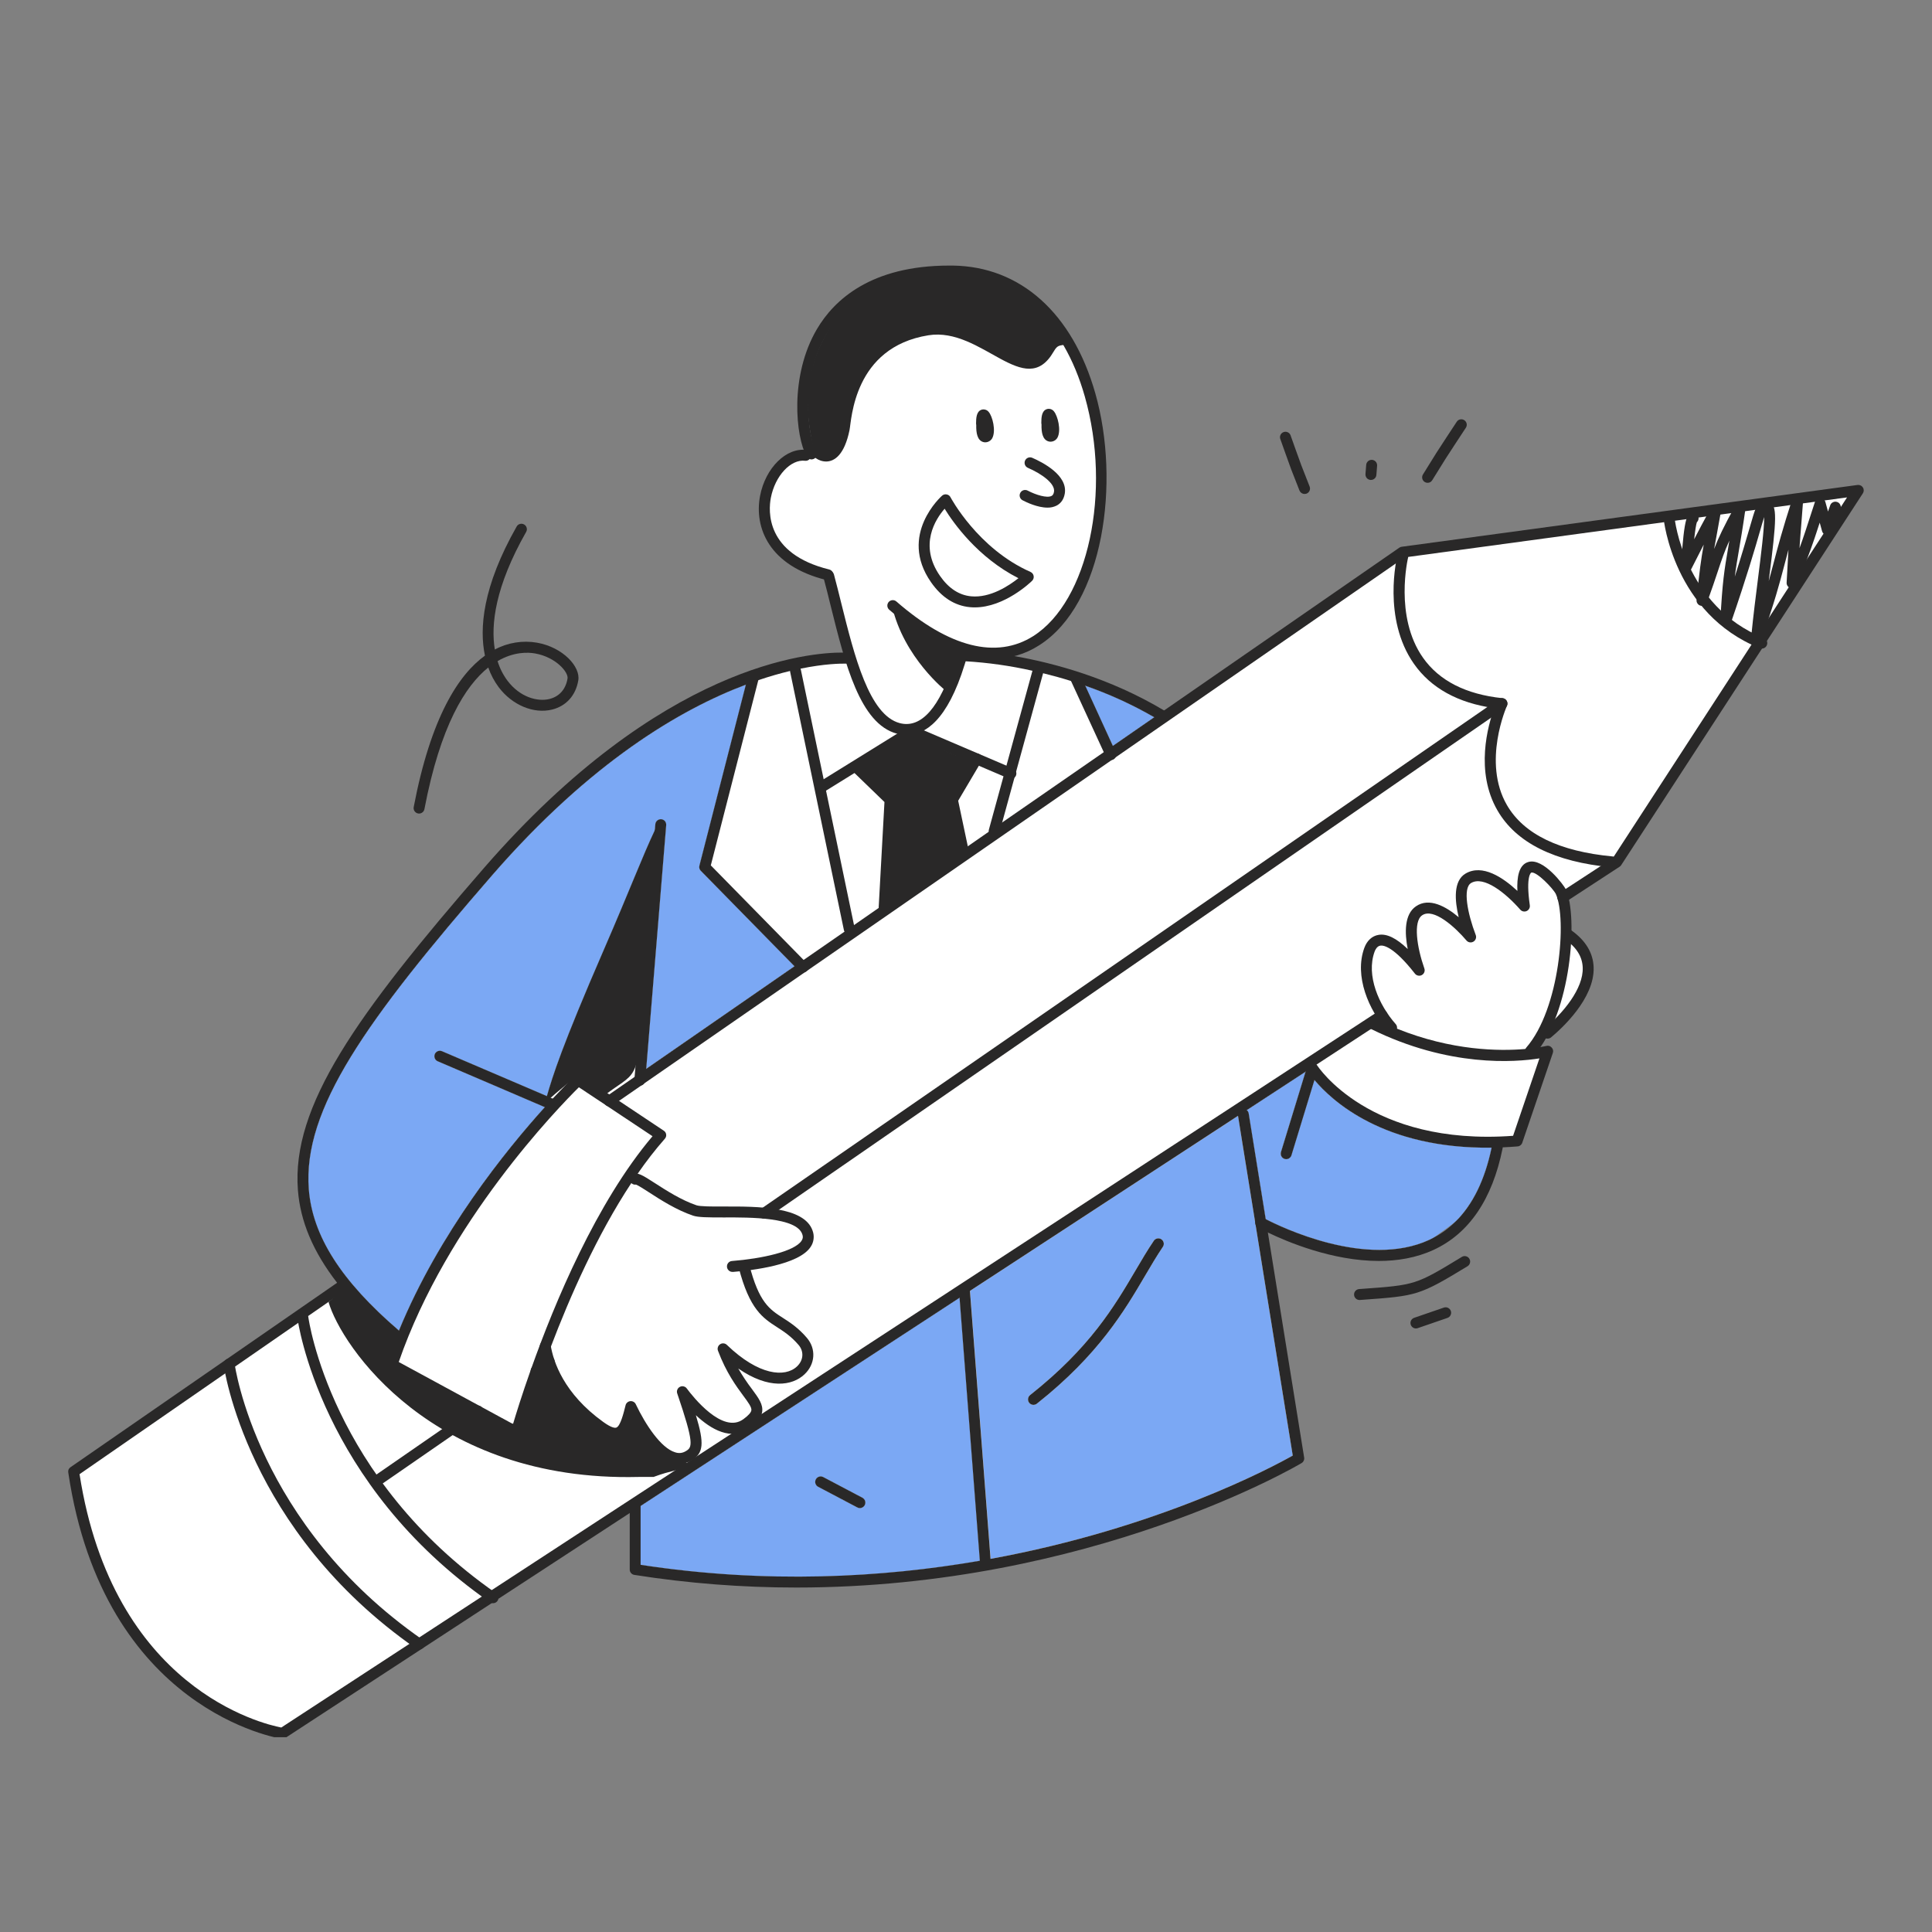 <svg xmlns="http://www.w3.org/2000/svg" xmlns:xlink="http://www.w3.org/1999/xlink" width="512" viewBox="0 0 384 384" height="512" preserveAspectRatio="xMidYMid meet"><rect x="0" y="0" width="384" height="384" fill="#808080" stroke="none"/><defs><clipPath id="70e8bb2a18"><path d="M 0.238 2 L 3 2 L 3 9 L 0.238 9 Z M 0.238 2 "></path></clipPath><clipPath id="6a2f8f2307"><rect x="0" width="17" y="0" height="12"></rect></clipPath><clipPath id="c0c9e1a885"><path d="M 158 52.785 L 220 52.785 L 220 131 L 158 131 Z M 158 52.785 "></path></clipPath><clipPath id="48c3352df3"><path d="M 120 96 L 370.453 96 L 370.453 220 L 120 220 Z M 120 96 "></path></clipPath><clipPath id="a70aa11aa0"><path d="M 13.453 200 L 276 200 L 276 345.285 L 13.453 345.285 Z M 13.453 200 "></path></clipPath></defs><g id="37ed23e5cb"><g transform="matrix(1,0,0,1,138,186)"><g clip-path="url(#6a2f8f2307)"><g clip-rule="nonzero" clip-path="url(#70e8bb2a18)"><g style="fill:#000000;fill-opacity:1;"><g transform="translate(0.284, 8.096)"><path style="stroke:none" d="M 0.266 0 L 0.266 -0.234 C 0.535 -0.234 0.703 -0.25 0.766 -0.281 C 0.828 -0.32 0.859 -0.426 0.859 -0.594 L 0.859 -4.641 C 0.859 -4.828 0.82 -4.945 0.75 -5 C 0.688 -5.051 0.523 -5.078 0.266 -5.078 L 0.266 -5.312 L 1.375 -5.406 L 1.375 -0.594 C 1.375 -0.426 1.406 -0.32 1.469 -0.281 C 1.539 -0.25 1.711 -0.234 1.984 -0.234 L 1.984 0 C 1.922 0 1.82 0 1.688 0 C 1.562 -0.008 1.445 -0.016 1.344 -0.016 C 1.25 -0.016 1.176 -0.016 1.125 -0.016 C 1.062 -0.016 0.773 -0.008 0.266 0 Z M 0.266 0 "></path></g></g></g><g style="fill:#000000;fill-opacity:1;"><g transform="translate(2.436, 8.096)"><path style="stroke:none" d="M 0.266 0 L 0.266 -0.234 C 0.535 -0.234 0.703 -0.25 0.766 -0.281 C 0.828 -0.32 0.859 -0.426 0.859 -0.594 L 0.859 -2.688 C 0.859 -2.875 0.828 -2.988 0.766 -3.031 C 0.703 -3.082 0.539 -3.109 0.281 -3.109 L 0.281 -3.359 L 1.375 -3.438 L 1.375 -0.578 C 1.375 -0.43 1.398 -0.336 1.453 -0.297 C 1.516 -0.254 1.672 -0.234 1.922 -0.234 L 1.922 0 C 1.391 -0.008 1.117 -0.016 1.109 -0.016 C 1.035 -0.016 0.754 -0.008 0.266 0 Z M 0.578 -4.797 C 0.578 -4.898 0.617 -4.992 0.703 -5.078 C 0.785 -5.16 0.883 -5.203 1 -5.203 C 1.113 -5.203 1.207 -5.16 1.281 -5.078 C 1.363 -5.004 1.406 -4.906 1.406 -4.781 C 1.406 -4.664 1.363 -4.566 1.281 -4.484 C 1.207 -4.41 1.113 -4.375 1 -4.375 C 0.875 -4.375 0.77 -4.414 0.688 -4.5 C 0.613 -4.582 0.578 -4.68 0.578 -4.797 Z M 0.578 -4.797 "></path></g></g><g style="fill:#000000;fill-opacity:1;"><g transform="translate(4.588, 8.096)"><path style="stroke:none" d="M 0.25 0 L 0.25 -0.234 C 0.531 -0.234 0.703 -0.25 0.766 -0.281 C 0.828 -0.32 0.859 -0.426 0.859 -0.594 L 0.859 -2.672 C 0.859 -2.867 0.82 -2.988 0.75 -3.031 C 0.688 -3.082 0.52 -3.109 0.25 -3.109 L 0.25 -3.359 L 1.344 -3.438 L 1.344 -2.625 C 1.582 -3.164 1.969 -3.438 2.5 -3.438 C 2.883 -3.438 3.156 -3.344 3.312 -3.156 C 3.426 -3.02 3.492 -2.879 3.516 -2.734 C 3.547 -2.586 3.562 -2.328 3.562 -1.953 L 3.562 -0.469 C 3.562 -0.363 3.602 -0.297 3.688 -0.266 C 3.77 -0.242 3.93 -0.234 4.172 -0.234 L 4.172 0 C 3.641 -0.008 3.348 -0.016 3.297 -0.016 C 3.254 -0.016 2.957 -0.008 2.406 0 L 2.406 -0.234 C 2.688 -0.234 2.859 -0.25 2.922 -0.281 C 2.984 -0.32 3.016 -0.426 3.016 -0.594 L 3.016 -2.406 C 3.016 -2.664 2.973 -2.875 2.891 -3.031 C 2.816 -3.188 2.664 -3.266 2.438 -3.266 C 2.176 -3.266 1.938 -3.148 1.719 -2.922 C 1.5 -2.703 1.391 -2.398 1.391 -2.016 L 1.391 -0.594 C 1.391 -0.426 1.422 -0.32 1.484 -0.281 C 1.555 -0.25 1.727 -0.234 2 -0.234 L 2 0 C 1.469 -0.008 1.176 -0.016 1.125 -0.016 C 1.082 -0.016 0.789 -0.008 0.25 0 Z M 0.25 0 "></path></g></g><g style="fill:#000000;fill-opacity:1;"><g transform="translate(8.901, 8.096)"><path style="stroke:none" d="M 0.219 0 L 0.219 -0.234 C 0.488 -0.234 0.656 -0.25 0.719 -0.281 C 0.789 -0.32 0.828 -0.426 0.828 -0.594 L 0.828 -4.641 C 0.828 -4.828 0.789 -4.945 0.719 -5 C 0.656 -5.051 0.488 -5.078 0.219 -5.078 L 0.219 -5.312 L 1.344 -5.406 L 1.344 -1.672 L 2.438 -2.609 C 2.551 -2.711 2.609 -2.816 2.609 -2.922 C 2.609 -3.035 2.531 -3.098 2.375 -3.109 L 2.375 -3.359 C 2.594 -3.336 2.883 -3.328 3.25 -3.328 C 3.469 -3.328 3.648 -3.336 3.797 -3.359 L 3.797 -3.109 C 3.473 -3.098 3.145 -2.957 2.812 -2.688 C 2.738 -2.633 2.613 -2.531 2.438 -2.375 C 2.27 -2.227 2.188 -2.145 2.188 -2.125 C 2.188 -2.125 2.188 -2.113 2.188 -2.094 C 2.195 -2.082 2.207 -2.07 2.219 -2.062 C 2.227 -2.062 2.234 -2.055 2.234 -2.047 L 3.219 -0.656 C 3.352 -0.469 3.469 -0.348 3.562 -0.297 C 3.664 -0.254 3.805 -0.234 3.984 -0.234 L 3.984 0 C 3.754 -0.008 3.523 -0.016 3.297 -0.016 C 3.172 -0.016 2.891 -0.008 2.453 0 L 2.453 -0.234 C 2.641 -0.234 2.734 -0.297 2.734 -0.422 C 2.734 -0.504 2.523 -0.836 2.109 -1.422 C 2.078 -1.461 2.023 -1.523 1.953 -1.609 C 1.891 -1.703 1.844 -1.77 1.812 -1.812 L 1.312 -1.391 L 1.312 -0.594 C 1.312 -0.426 1.344 -0.32 1.406 -0.281 C 1.477 -0.25 1.648 -0.234 1.922 -0.234 L 1.922 0 C 1.609 -0.008 1.32 -0.016 1.062 -0.016 C 1.008 -0.016 0.727 -0.008 0.219 0 Z M 0.219 0 "></path></g></g><g style="fill:#000000;fill-opacity:1;"><g transform="translate(12.996, 8.096)"><path style="stroke:none" d="M 0.266 -0.109 L 0.266 -1.125 C 0.266 -1.188 0.266 -1.227 0.266 -1.25 C 0.266 -1.27 0.27 -1.285 0.281 -1.297 C 0.301 -1.316 0.328 -1.328 0.359 -1.328 C 0.391 -1.328 0.41 -1.316 0.422 -1.297 C 0.441 -1.285 0.457 -1.25 0.469 -1.188 C 0.539 -0.832 0.66 -0.562 0.828 -0.375 C 1.004 -0.188 1.242 -0.094 1.547 -0.094 C 1.836 -0.094 2.055 -0.156 2.203 -0.281 C 2.348 -0.406 2.422 -0.578 2.422 -0.797 C 2.422 -1.172 2.156 -1.41 1.625 -1.516 C 1.312 -1.578 1.086 -1.629 0.953 -1.672 C 0.828 -1.711 0.707 -1.781 0.594 -1.875 C 0.375 -2.051 0.266 -2.27 0.266 -2.531 C 0.266 -2.789 0.359 -3.016 0.547 -3.203 C 0.742 -3.391 1.062 -3.484 1.5 -3.484 C 1.789 -3.484 2.035 -3.41 2.234 -3.266 C 2.297 -3.305 2.336 -3.348 2.359 -3.391 C 2.43 -3.453 2.484 -3.484 2.516 -3.484 C 2.555 -3.484 2.582 -3.469 2.594 -3.438 C 2.602 -3.414 2.609 -3.367 2.609 -3.297 L 2.609 -2.516 C 2.609 -2.453 2.602 -2.41 2.594 -2.391 C 2.594 -2.367 2.582 -2.352 2.562 -2.344 C 2.551 -2.332 2.531 -2.328 2.5 -2.328 C 2.445 -2.328 2.414 -2.348 2.406 -2.391 C 2.375 -3.023 2.07 -3.344 1.5 -3.344 C 1.195 -3.344 0.973 -3.281 0.828 -3.156 C 0.691 -3.039 0.625 -2.906 0.625 -2.75 C 0.625 -2.656 0.645 -2.57 0.688 -2.5 C 0.727 -2.438 0.773 -2.383 0.828 -2.344 C 0.891 -2.312 0.969 -2.273 1.062 -2.234 C 1.164 -2.203 1.25 -2.176 1.312 -2.156 C 1.375 -2.145 1.469 -2.129 1.594 -2.109 C 2.008 -2.023 2.301 -1.898 2.469 -1.734 C 2.688 -1.516 2.797 -1.27 2.797 -1 C 2.797 -0.688 2.691 -0.426 2.484 -0.219 C 2.273 -0.008 1.961 0.094 1.547 0.094 C 1.211 0.094 0.926 -0.02 0.688 -0.25 C 0.656 -0.219 0.629 -0.188 0.609 -0.156 C 0.586 -0.133 0.57 -0.117 0.562 -0.109 C 0.551 -0.098 0.547 -0.086 0.547 -0.078 C 0.547 -0.078 0.539 -0.07 0.531 -0.062 C 0.426 0.039 0.363 0.094 0.344 0.094 C 0.301 0.094 0.273 0.078 0.266 0.047 C 0.266 0.016 0.266 -0.035 0.266 -0.109 Z M 0.266 -0.109 "></path></g></g></g></g><path style=" stroke:none;fill-rule:evenodd;fill:#7ba8f4;fill-opacity:1;" d="M 231.086 247.883 C 229.895 249.648 228.777 251.551 227.594 253.559 C 223.473 260.562 218.344 269.281 206.086 278.992 C 205.973 279.082 205.848 279.145 205.707 279.184 C 205.57 279.227 205.43 279.234 205.285 279.219 C 205.145 279.203 205.008 279.16 204.883 279.09 C 204.758 279.02 204.648 278.93 204.559 278.816 C 204.469 278.703 204.406 278.578 204.367 278.438 C 204.328 278.301 204.316 278.16 204.332 278.016 C 204.348 277.875 204.391 277.738 204.461 277.613 C 204.531 277.488 204.621 277.379 204.734 277.289 C 216.676 267.832 221.48 259.664 225.723 252.461 C 226.926 250.418 228.055 248.492 229.285 246.68 C 229.359 246.551 229.457 246.438 229.578 246.348 C 229.699 246.258 229.832 246.195 229.977 246.16 C 230.125 246.125 230.273 246.121 230.422 246.148 C 230.57 246.176 230.707 246.23 230.832 246.316 C 230.957 246.398 231.059 246.504 231.141 246.633 C 231.223 246.758 231.273 246.895 231.301 247.043 C 231.324 247.191 231.316 247.34 231.281 247.488 C 231.242 247.633 231.176 247.766 231.086 247.883 Z M 231.086 247.883 "></path><path style=" stroke:none;fill-rule:evenodd;fill:#7ba8f4;fill-opacity:1;" d="M 249.512 243.168 L 246.066 221.785 L 192.793 256.57 L 196.887 309.836 C 230.34 303.711 252.938 291.559 256.934 289.305 Z M 231.086 247.883 C 229.895 249.648 228.777 251.551 227.594 253.559 C 223.473 260.562 218.344 269.281 206.086 278.992 C 205.973 279.082 205.848 279.145 205.707 279.184 C 205.57 279.227 205.43 279.234 205.285 279.219 C 205.145 279.203 205.008 279.16 204.883 279.09 C 204.758 279.02 204.648 278.93 204.559 278.816 C 204.469 278.703 204.406 278.578 204.367 278.438 C 204.328 278.301 204.316 278.16 204.332 278.016 C 204.348 277.875 204.391 277.738 204.461 277.613 C 204.531 277.488 204.621 277.379 204.734 277.289 C 216.676 267.832 221.48 259.664 225.723 252.461 C 226.926 250.418 228.055 248.492 229.285 246.68 C 229.359 246.551 229.457 246.438 229.578 246.348 C 229.699 246.258 229.832 246.195 229.977 246.16 C 230.125 246.125 230.273 246.121 230.422 246.148 C 230.57 246.176 230.707 246.23 230.832 246.316 C 230.957 246.398 231.059 246.504 231.141 246.633 C 231.223 246.758 231.273 246.895 231.301 247.043 C 231.324 247.191 231.316 247.34 231.281 247.488 C 231.242 247.633 231.176 247.766 231.086 247.883 Z M 231.086 247.883 "></path><path style=" stroke:none;fill-rule:evenodd;fill:#ffffff;fill-opacity:1;" d="M 231.086 247.883 C 229.895 249.648 228.777 251.551 227.594 253.559 C 223.473 260.562 218.344 269.281 206.086 278.992 C 205.973 279.082 205.848 279.145 205.707 279.184 C 205.57 279.227 205.43 279.234 205.285 279.219 C 205.145 279.203 205.008 279.16 204.883 279.09 C 204.758 279.02 204.648 278.93 204.559 278.816 C 204.469 278.703 204.406 278.578 204.367 278.438 C 204.328 278.301 204.316 278.16 204.332 278.016 C 204.348 277.875 204.391 277.738 204.461 277.613 C 204.531 277.488 204.621 277.379 204.734 277.289 C 216.676 267.832 221.48 259.664 225.723 252.461 C 226.926 250.418 228.055 248.492 229.285 246.68 C 229.359 246.551 229.457 246.438 229.578 246.348 C 229.699 246.258 229.832 246.195 229.977 246.16 C 230.125 246.125 230.273 246.121 230.422 246.148 C 230.57 246.176 230.707 246.23 230.832 246.316 C 230.957 246.398 231.059 246.504 231.141 246.633 C 231.223 246.758 231.273 246.895 231.301 247.043 C 231.324 247.191 231.316 247.34 231.281 247.488 C 231.242 247.633 231.176 247.766 231.086 247.883 Z M 231.086 247.883 "></path><path style=" stroke:none;fill-rule:evenodd;fill:#ffffff;fill-opacity:1;" d="M 171.41 297.691 L 163.609 293.574 C 163.48 293.508 163.348 293.469 163.203 293.453 C 163.059 293.441 162.918 293.457 162.781 293.5 C 162.641 293.543 162.52 293.609 162.406 293.699 C 162.297 293.793 162.207 293.902 162.141 294.031 C 162.074 294.16 162.031 294.293 162.02 294.438 C 162.008 294.582 162.02 294.723 162.062 294.859 C 162.105 295 162.172 295.121 162.266 295.234 C 162.359 295.344 162.469 295.434 162.598 295.5 L 170.398 299.617 C 170.527 299.688 170.66 299.727 170.805 299.738 C 170.949 299.754 171.09 299.738 171.227 299.695 C 171.363 299.652 171.488 299.586 171.602 299.492 C 171.711 299.398 171.801 299.289 171.867 299.164 C 171.934 299.035 171.977 298.898 171.988 298.754 C 172 298.613 171.988 298.469 171.945 298.332 C 171.902 298.195 171.832 298.07 171.742 297.961 C 171.648 297.848 171.539 297.758 171.41 297.691 Z M 171.41 297.691 L 163.609 293.574 C 163.48 293.508 163.348 293.469 163.203 293.453 C 163.059 293.441 162.918 293.457 162.781 293.5 C 162.641 293.543 162.52 293.609 162.406 293.699 C 162.297 293.793 162.207 293.902 162.141 294.031 C 162.074 294.16 162.031 294.293 162.02 294.438 C 162.008 294.582 162.02 294.723 162.062 294.859 C 162.105 295 162.172 295.121 162.266 295.234 C 162.359 295.344 162.469 295.434 162.598 295.5 L 170.398 299.617 C 170.527 299.688 170.66 299.727 170.805 299.738 C 170.949 299.754 171.09 299.738 171.227 299.695 C 171.363 299.652 171.488 299.586 171.602 299.492 C 171.711 299.398 171.801 299.289 171.867 299.164 C 171.934 299.035 171.977 298.898 171.988 298.754 C 172 298.613 171.988 298.469 171.945 298.332 C 171.902 298.195 171.832 298.07 171.742 297.961 C 171.648 297.848 171.539 297.758 171.41 297.691 Z M 171.41 297.691 L 163.609 293.574 C 163.48 293.508 163.348 293.469 163.203 293.453 C 163.059 293.441 162.918 293.457 162.781 293.5 C 162.641 293.543 162.52 293.609 162.406 293.699 C 162.297 293.793 162.207 293.902 162.141 294.031 C 162.074 294.16 162.031 294.293 162.02 294.438 C 162.008 294.582 162.02 294.723 162.062 294.859 C 162.105 295 162.172 295.121 162.266 295.234 C 162.359 295.344 162.469 295.434 162.598 295.5 L 170.398 299.617 C 170.527 299.688 170.66 299.727 170.805 299.738 C 170.949 299.754 171.09 299.738 171.227 299.695 C 171.363 299.652 171.488 299.586 171.602 299.492 C 171.711 299.398 171.801 299.289 171.867 299.164 C 171.934 299.035 171.977 298.898 171.988 298.754 C 172 298.613 171.988 298.469 171.945 298.332 C 171.902 298.195 171.832 298.07 171.742 297.961 C 171.648 297.848 171.539 297.758 171.41 297.691 Z M 171.41 297.691 L 163.609 293.574 C 163.48 293.508 163.348 293.469 163.203 293.453 C 163.059 293.441 162.918 293.457 162.781 293.5 C 162.641 293.543 162.52 293.609 162.406 293.699 C 162.297 293.793 162.207 293.902 162.141 294.031 C 162.074 294.16 162.031 294.293 162.02 294.438 C 162.008 294.582 162.02 294.723 162.062 294.859 C 162.105 295 162.172 295.121 162.266 295.234 C 162.359 295.344 162.469 295.434 162.598 295.5 L 170.398 299.617 C 170.527 299.688 170.66 299.727 170.805 299.738 C 170.949 299.754 171.09 299.738 171.227 299.695 C 171.363 299.652 171.488 299.586 171.602 299.492 C 171.711 299.398 171.801 299.289 171.867 299.164 C 171.934 299.035 171.977 298.898 171.988 298.754 C 172 298.613 171.988 298.469 171.945 298.332 C 171.902 298.195 171.832 298.07 171.742 297.961 C 171.648 297.848 171.539 297.758 171.41 297.691 Z M 358.324 99.016 L 356.184 99.289 L 351.824 99.848 L 349.465 100.152 L 346.785 100.496 L 344.742 100.758 L 341.852 101.129 L 339.879 101.383 L 332.586 102.32 L 330.766 102.559 L 278.215 109.305 L 231.645 141.352 L 229.977 142.5 L 229.734 142.348 C 228.551 141.625 223.145 138.477 215.25 135.348 C 214.449 135.031 213.621 134.715 212.773 134.402 C 210.945 133.727 209.004 133.062 206.973 132.441 L 206.301 132.238 C 204.402 131.672 202.43 131.141 200.387 130.664 C 199.082 130.359 197.738 130.082 196.395 129.828 C 196.75 129.824 197.098 129.805 197.449 129.762 C 201.871 129.316 218.695 125.711 218.637 96.871 C 218.637 96.871 219.504 79.715 212.082 68.426 C 211.277 67.188 210.367 66.039 209.348 64.969 C 208.906 64.516 208.426 64.105 207.902 63.746 C 195.449 54.895 155.086 63.68 163.312 89.453 C 162.918 89.449 162.527 89.469 162.137 89.508 C 161.98 89.523 161.812 89.539 161.637 89.562 C 161.395 89.594 161.152 89.633 160.871 89.684 C 160.59 89.734 160.254 89.809 159.926 89.895 C 157.035 90.645 153.227 92.668 152.555 98.082 C 151.5 106.527 155.73 111.809 163.656 114.215 C 164.121 114.355 164.598 114.488 165.09 114.609 L 165.219 115.078 L 169.312 129.887 L 169.375 130.125 C 169.375 130.125 168.793 130.152 167.719 130.258 C 161.832 130.898 156.07 132.137 150.434 133.961 C 149.848 134.148 149.25 134.344 148.648 134.551 C 139.113 137.809 127.672 143.441 117.465 153.164 C 94.609 174.938 58.895 211.395 60.289 231.816 C 61.641 251.582 65.105 249.574 68.074 254.301 C 68.172 254.457 68.273 254.621 68.371 254.797 L 67.406 255.48 L 46.363 270.434 L 44.527 271.738 L 14.711 292.93 C 14.711 292.93 17.789 335.09 56.477 344.848 L 82.797 327.734 L 84.387 326.699 L 97.215 318.359 L 99.004 317.195 L 125.164 300.188 L 126.695 299.191 L 126.695 299.738 L 126.852 312.438 C 126.852 312.438 160.055 316.773 195.359 311.59 C 195.781 311.527 196.203 311.465 196.629 311.398 C 207.012 309.805 217.539 307.379 227.434 303.766 L 258.582 290.293 L 250.781 244.375 L 250.398 242.113 C 250.398 242.113 250.844 242.391 251.645 242.836 C 256.391 245.484 273.504 254.25 282.625 247.652 C 283.473 247.039 284.238 246.488 284.938 245.992 C 284.633 246.156 284.32 246.309 284.004 246.457 C 271.617 252.152 254.551 243.867 251.562 242.32 L 248.184 221.309 C 248.141 221.043 248.016 220.824 247.809 220.648 L 259.488 213.023 L 254.59 228.996 C 254.547 229.133 254.531 229.273 254.547 229.418 C 254.559 229.562 254.602 229.699 254.668 229.824 C 254.738 229.953 254.824 230.062 254.938 230.152 C 255.047 230.246 255.172 230.312 255.312 230.355 C 255.414 230.387 255.52 230.398 255.629 230.398 C 255.867 230.398 256.082 230.328 256.273 230.188 C 256.469 230.047 256.598 229.859 256.668 229.633 L 261.246 214.664 C 264.68 218.777 275.031 228.391 296.449 228.113 C 295.117 234.48 292.723 239.387 289.297 242.781 C 292.73 239.988 293.293 238.098 298.246 228.07 C 298.332 227.887 298.426 227.699 298.523 227.508 C 298.566 227.414 298.617 227.324 298.66 227.23 L 302.273 226.023 L 308.16 209.25 L 305.344 209.219 L 303.977 209.207 L 304.688 208.34 L 306.676 205.934 L 307.895 204.453 C 307.895 204.453 308.098 204.316 308.441 204.066 C 310.129 202.863 315.078 198.969 316.094 194.676 C 317.086 190.512 313.66 187.359 312.293 186.293 C 311.965 186.035 311.754 185.898 311.754 185.898 L 311.621 184.75 L 310.988 179.363 L 310.773 177.543 L 311.363 177.184 L 319.375 172.281 L 321.336 171.074 L 321.453 170.898 L 349.02 128.52 L 349.742 127.391 L 350.211 126.668 L 350.254 126.598 L 356.641 116.836 L 357.449 115.59 L 363.469 106.355 L 364.574 104.656 L 369.125 97.656 Z M 229.426 142.562 L 221.191 148.258 L 215.676 136.281 C 220.457 137.941 225.039 140.035 229.426 142.562 Z M 61.375 236.367 C 60.172 220.473 72.695 202.879 97.84 173.945 C 117.395 151.434 135.32 140.953 148.254 136.078 L 139.02 172.051 C 138.918 172.445 139.012 172.789 139.301 173.082 L 157.906 192.047 L 128.441 212.43 L 132.41 164.004 C 132.422 163.859 132.406 163.719 132.363 163.582 C 132.316 163.445 132.25 163.324 132.156 163.215 C 132.062 163.105 131.953 163.016 131.824 162.949 C 131.695 162.883 131.562 162.844 131.418 162.832 C 131.121 162.816 130.859 162.902 130.633 163.094 C 130.406 163.285 130.277 163.531 130.246 163.824 L 130.148 165.031 C 127.719 170.137 125.238 176.746 120.082 188.629 C 111.602 208.145 109.871 213.809 108.695 217.863 L 87.848 208.938 C 87.715 208.883 87.578 208.852 87.434 208.852 C 87.289 208.848 87.152 208.875 87.02 208.926 C 86.883 208.98 86.766 209.059 86.664 209.16 C 86.559 209.258 86.48 209.375 86.422 209.508 C 86.367 209.641 86.336 209.777 86.336 209.922 C 86.332 210.066 86.359 210.207 86.41 210.34 C 86.465 210.473 86.543 210.59 86.641 210.695 C 86.742 210.797 86.859 210.879 86.992 210.934 L 108.297 220.059 C 100.641 228.523 87.297 244.969 79.293 264.465 C 67.785 254.586 62.086 245.645 61.375 236.367 Z M 127.336 311.012 L 127.336 299.305 L 190.719 257.941 L 194.75 310.227 C 175.301 313.578 152.344 314.848 127.336 311.02 Z M 249.512 243.168 L 256.945 289.305 C 252.949 291.559 230.352 303.711 196.898 309.836 L 192.805 256.57 L 246.066 221.785 Z M 171.41 297.691 L 163.609 293.574 C 163.48 293.508 163.348 293.469 163.203 293.453 C 163.059 293.441 162.918 293.457 162.781 293.5 C 162.641 293.543 162.52 293.609 162.406 293.699 C 162.297 293.793 162.207 293.902 162.141 294.031 C 162.074 294.16 162.031 294.293 162.02 294.438 C 162.008 294.582 162.02 294.723 162.062 294.859 C 162.105 295 162.172 295.121 162.266 295.234 C 162.359 295.344 162.469 295.434 162.598 295.5 L 170.398 299.617 C 170.527 299.688 170.66 299.727 170.805 299.738 C 170.949 299.754 171.09 299.738 171.227 299.695 C 171.363 299.652 171.488 299.586 171.602 299.492 C 171.711 299.398 171.801 299.289 171.867 299.164 C 171.934 299.035 171.977 298.898 171.988 298.754 C 172 298.613 171.988 298.469 171.945 298.332 C 171.902 298.195 171.832 298.07 171.742 297.961 C 171.648 297.848 171.539 297.758 171.41 297.691 Z M 171.41 297.691 L 163.609 293.574 C 163.48 293.508 163.348 293.469 163.203 293.453 C 163.059 293.441 162.918 293.457 162.781 293.5 C 162.641 293.543 162.52 293.609 162.406 293.699 C 162.297 293.793 162.207 293.902 162.141 294.031 C 162.074 294.16 162.031 294.293 162.02 294.438 C 162.008 294.582 162.02 294.723 162.062 294.859 C 162.105 295 162.172 295.121 162.266 295.234 C 162.359 295.344 162.469 295.434 162.598 295.5 L 170.398 299.617 C 170.527 299.688 170.66 299.727 170.805 299.738 C 170.949 299.754 171.09 299.738 171.227 299.695 C 171.363 299.652 171.488 299.586 171.602 299.492 C 171.711 299.398 171.801 299.289 171.867 299.164 C 171.934 299.035 171.977 298.898 171.988 298.754 C 172 298.613 171.988 298.469 171.945 298.332 C 171.902 298.195 171.832 298.07 171.742 297.961 C 171.648 297.848 171.539 297.758 171.41 297.691 Z M 171.41 297.691 L 163.609 293.574 C 163.48 293.508 163.348 293.469 163.203 293.453 C 163.059 293.441 162.918 293.457 162.781 293.5 C 162.641 293.543 162.52 293.609 162.406 293.699 C 162.297 293.793 162.207 293.902 162.141 294.031 C 162.074 294.16 162.031 294.293 162.02 294.438 C 162.008 294.582 162.02 294.723 162.062 294.859 C 162.105 295 162.172 295.121 162.266 295.234 C 162.359 295.344 162.469 295.434 162.598 295.5 L 170.398 299.617 C 170.527 299.688 170.66 299.727 170.805 299.738 C 170.949 299.754 171.09 299.738 171.227 299.695 C 171.363 299.652 171.488 299.586 171.602 299.492 C 171.711 299.398 171.801 299.289 171.867 299.164 C 171.934 299.035 171.977 298.898 171.988 298.754 C 172 298.613 171.988 298.469 171.945 298.332 C 171.902 298.195 171.832 298.07 171.742 297.961 C 171.648 297.848 171.539 297.758 171.41 297.691 Z M 171.41 297.691 "></path><path style=" stroke:none;fill-rule:evenodd;fill:#7ba8f4;fill-opacity:1;" d="M 229.426 142.562 L 221.191 148.258 L 215.676 136.281 C 220.457 137.941 225.039 140.035 229.426 142.562 Z M 229.426 142.562 "></path><path style=" stroke:none;fill-rule:evenodd;fill:#7ba8f4;fill-opacity:1;" d="M 296.461 228.113 C 295.133 234.48 292.734 239.387 289.312 242.781 C 288.227 243.66 286.852 244.633 284.961 245.98 C 284.652 246.145 284.344 246.297 284.027 246.445 C 271.641 252.141 254.574 243.852 251.582 242.309 L 248.184 221.309 C 248.141 221.043 248.016 220.824 247.809 220.648 L 259.488 213.023 L 254.59 228.996 C 254.547 229.133 254.531 229.273 254.547 229.418 C 254.559 229.562 254.602 229.699 254.668 229.824 C 254.738 229.953 254.824 230.062 254.938 230.152 C 255.047 230.246 255.172 230.312 255.312 230.355 C 255.414 230.387 255.52 230.398 255.629 230.398 C 255.867 230.398 256.082 230.328 256.273 230.188 C 256.469 230.047 256.598 229.859 256.668 229.633 L 261.246 214.664 C 264.703 218.777 275.055 228.391 296.461 228.113 Z M 296.461 228.113 "></path><path style=" stroke:none;fill-rule:evenodd;fill:#7ba8f4;fill-opacity:1;" d="M 128.441 212.43 L 132.41 164.004 C 132.422 163.859 132.406 163.719 132.363 163.582 C 132.316 163.445 132.25 163.324 132.156 163.215 C 132.062 163.105 131.953 163.016 131.824 162.949 C 131.695 162.883 131.562 162.844 131.418 162.832 C 131.121 162.816 130.859 162.902 130.633 163.094 C 130.406 163.285 130.277 163.531 130.246 163.824 L 130.148 165.031 C 127.719 170.137 125.238 176.746 120.082 188.629 C 111.602 208.145 109.871 213.809 108.695 217.863 L 87.848 208.938 C 87.715 208.883 87.578 208.852 87.434 208.852 C 87.289 208.848 87.152 208.875 87.02 208.926 C 86.883 208.98 86.766 209.059 86.664 209.16 C 86.559 209.258 86.48 209.375 86.422 209.508 C 86.367 209.641 86.336 209.777 86.336 209.922 C 86.332 210.066 86.359 210.207 86.41 210.34 C 86.465 210.473 86.543 210.59 86.641 210.695 C 86.742 210.797 86.859 210.879 86.992 210.934 L 108.297 220.059 C 100.641 228.523 87.297 244.969 79.293 264.465 C 67.785 254.594 62.086 245.645 61.375 236.367 C 60.172 220.473 72.695 202.879 97.84 173.945 C 117.395 151.434 135.32 140.953 148.254 136.078 L 139.02 172.051 C 138.918 172.445 139.012 172.789 139.301 173.082 L 157.906 192.047 Z M 128.441 212.43 "></path><path style=" stroke:none;fill-rule:evenodd;fill:#7ba8f4;fill-opacity:1;" d="M 190.719 257.941 L 127.336 299.312 L 127.336 311.02 C 152.344 314.848 175.301 313.578 194.758 310.215 Z M 171.867 299.172 C 171.801 299.297 171.711 299.406 171.598 299.5 C 171.488 299.594 171.363 299.66 171.227 299.703 C 171.09 299.746 170.949 299.758 170.805 299.746 C 170.66 299.734 170.523 299.691 170.398 299.625 L 162.605 295.504 C 162.477 295.438 162.367 295.348 162.277 295.234 C 162.184 295.125 162.117 295 162.074 294.863 C 162.031 294.727 162.016 294.586 162.031 294.441 C 162.043 294.297 162.086 294.16 162.152 294.035 C 162.219 293.906 162.309 293.797 162.418 293.703 C 162.527 293.613 162.652 293.547 162.789 293.504 C 162.93 293.461 163.07 293.445 163.211 293.457 C 163.355 293.469 163.492 293.512 163.621 293.578 L 171.422 297.695 C 171.547 297.762 171.656 297.852 171.746 297.961 C 171.836 298.074 171.902 298.199 171.945 298.336 C 171.988 298.473 172 298.613 171.988 298.754 C 171.973 298.898 171.934 299.031 171.867 299.16 Z M 171.867 299.172 "></path><path style=" stroke:none;fill-rule:evenodd;fill:#292828;fill-opacity:1;" d="M 212.289 68.371 C 209.73 64.797 206.203 57.984 194.594 54.789 C 190.406 53.637 174.305 53.062 167.16 62.051 C 155.922 76.195 162.617 88.703 161.504 90.16 C 161.023 90.809 166.844 95.25 168.848 85.496 C 169.266 83.461 169.641 69.031 184.523 66.641 C 195.168 64.922 203.742 79.719 209.414 69.891 C 210.289 68.379 210.59 68.801 212.289 68.371 Z M 212.289 68.371 "></path><path style=" stroke:none;fill-rule:evenodd;fill:#292828;fill-opacity:1;" d="M 193.125 151.203 C 187.648 149.438 187.891 149.102 182.012 146.246 C 180.168 145.348 179.668 146.453 170.848 152.777 C 176.777 159.461 176.766 159.605 176.68 160.371 C 176.516 161.988 176.477 162.379 175.57 180.633 C 183.797 175.094 183.758 175.188 191.781 169.438 C 191.512 168.625 188.391 159.297 188.395 159.293 C 188.535 158.809 188.578 158.852 193.125 151.203 Z M 193.125 151.203 "></path><path style=" stroke:none;fill-rule:evenodd;fill:#292828;fill-opacity:1;" d="M 131.031 163.238 C 130.918 166.367 130.492 177.953 128.008 202.293 C 128.008 202.293 127.102 208.703 127.098 208.715 C 126.934 209.84 126.668 210.938 126.301 212.008 C 125.391 214.449 123.965 214.871 120.727 217.266 C 120.566 217.383 120.402 217.508 120.234 217.637 L 114.535 214.004 C 113.699 214.652 112.988 215.207 112.387 215.703 C 110.824 216.973 109.969 217.734 109.457 218.191 C 108.809 218.77 108.707 218.855 108.41 218.855 C 108.504 218.531 108.602 218.203 108.695 217.863 C 109.875 213.809 111.602 208.145 120.082 188.617 C 125.238 176.738 127.719 170.133 130.148 165.016 C 130.441 164.41 130.738 163.816 131.031 163.238 Z M 131.031 163.238 "></path><path style=" stroke:none;fill-rule:evenodd;fill:#292828;fill-opacity:1;" d="M 73.418 260.527 C 72.43 259.762 69.035 256.371 68.668 256 L 65.297 258.773 C 67.766 267.426 85.895 294.559 126.902 293.555 L 129.895 293.555 C 133.801 292.109 133.914 292.66 137.773 290.902 C 131.852 290.332 131.207 289.941 125.766 279.586 C 122.742 291.867 114.844 280.309 108.371 270.223 C 105.527 276.598 105.613 276.535 103.555 283.133 C 102.594 283.047 101.641 282.961 100.699 282.879 L 99.09 282.879 C 98.176 282.203 79.199 272.766 78.863 271.066 C 78.785 270.672 78.77 270.281 78.824 269.883 C 78.871 269.586 78.902 269.613 79.887 266.238 L 76.969 263.961 L 73.418 260.531 Z M 73.418 260.527 "></path><path style=" stroke:none;fill-rule:evenodd;fill:#292828;fill-opacity:1;" d="M 188.016 137.336 C 188.016 137.336 179.641 130.742 177.293 120.445 C 177.293 120.445 186.383 127.77 191.762 128.988 L 188.016 137.332 Z M 188.016 137.336 "></path><path style=" stroke:none;fill-rule:nonzero;fill:#292828;fill-opacity:1;" d="M 164.531 115.324 C 164.445 115.324 164.359 115.312 164.273 115.293 C 152.727 112.445 149.883 104.777 151.07 98.555 C 152.141 92.977 156.285 88.898 160.32 89.434 C 160.609 89.484 160.836 89.625 161.008 89.863 C 161.18 90.098 161.246 90.359 161.207 90.648 C 161.168 90.938 161.035 91.172 160.805 91.352 C 160.578 91.535 160.316 91.609 160.027 91.582 C 157.16 91.234 154.047 94.574 153.207 98.965 C 152.723 101.508 152.113 110.059 164.793 113.184 C 165.062 113.25 165.273 113.395 165.43 113.621 C 165.586 113.848 165.648 114.098 165.613 114.371 C 165.582 114.645 165.461 114.871 165.254 115.055 C 165.047 115.234 164.809 115.324 164.531 115.324 Z M 164.531 115.324 "></path><path style=" stroke:none;fill-rule:nonzero;fill:#292828;fill-opacity:1;" d="M 180.211 146.082 C 179.547 146.082 178.898 145.996 178.258 145.82 C 170.938 143.863 167.984 131.984 165.125 120.496 C 164.645 118.531 164.164 116.598 163.664 114.758 C 163.625 114.621 163.617 114.48 163.633 114.336 C 163.652 114.195 163.699 114.062 163.77 113.938 C 163.844 113.812 163.934 113.707 164.051 113.617 C 164.164 113.531 164.289 113.469 164.43 113.43 C 164.566 113.395 164.707 113.383 164.852 113.402 C 164.992 113.422 165.129 113.465 165.25 113.539 C 165.375 113.609 165.484 113.703 165.57 113.816 C 165.656 113.93 165.719 114.059 165.758 114.195 C 166.258 116.051 166.742 117.996 167.23 119.977 C 169.812 130.344 172.734 142.098 178.82 143.723 C 183.09 144.859 186.836 140.609 189.656 131.414 C 189.766 131.055 189.844 130.801 189.898 130.691 C 189.949 130.555 190.027 130.438 190.125 130.332 C 190.227 130.23 190.34 130.148 190.473 130.09 C 190.605 130.035 190.742 130.004 190.887 130 C 191.031 129.996 191.172 130.023 191.305 130.074 C 191.438 130.129 191.559 130.203 191.66 130.305 C 191.766 130.402 191.848 130.52 191.902 130.652 C 191.961 130.781 191.992 130.922 191.996 131.066 C 191.996 131.211 191.973 131.348 191.918 131.48 C 191.883 131.574 191.824 131.777 191.738 132.059 C 188.301 143.227 183.855 146.082 180.211 146.082 Z M 180.211 146.082 "></path><g clip-rule="nonzero" clip-path="url(#c0c9e1a885)"><path style=" stroke:none;fill-rule:nonzero;fill:#292828;fill-opacity:1;" d="M 197.395 130.918 C 192.008 130.918 185.156 128.512 176.762 121.207 C 176.648 121.113 176.559 121.004 176.488 120.875 C 176.422 120.742 176.379 120.605 176.367 120.457 C 176.355 120.312 176.371 120.168 176.418 120.031 C 176.465 119.891 176.535 119.766 176.629 119.652 C 176.727 119.543 176.84 119.457 176.973 119.391 C 177.105 119.328 177.246 119.289 177.391 119.281 C 177.539 119.273 177.68 119.297 177.82 119.348 C 177.957 119.395 178.078 119.469 178.188 119.57 C 188.668 128.695 198.066 131.059 205.375 126.426 C 216.289 119.504 220.98 97.699 215.617 78.816 C 211.363 63.809 201.77 55.113 189.301 54.949 L 188.648 54.949 C 176.984 54.949 168.781 58.824 164.262 66.477 C 158.895 75.555 160.652 86.895 162.227 89.672 C 162.301 89.797 162.348 89.934 162.367 90.078 C 162.387 90.223 162.379 90.363 162.34 90.504 C 162.305 90.645 162.238 90.773 162.152 90.891 C 162.062 91.004 161.953 91.098 161.828 91.168 C 161.699 91.242 161.562 91.285 161.418 91.305 C 161.273 91.32 161.133 91.309 160.992 91.27 C 160.852 91.227 160.727 91.164 160.613 91.07 C 160.5 90.98 160.406 90.871 160.336 90.742 C 158.129 86.84 156.883 74.688 162.395 65.371 C 165.805 59.605 173.125 52.785 188.668 52.785 L 189.332 52.785 C 202.816 52.949 213.172 62.219 217.715 78.219 C 222.703 95.797 219.402 120.094 206.547 128.254 C 203.758 130.043 200.707 130.934 197.395 130.918 Z M 197.395 130.918 "></path></g><path style=" stroke:none;fill-rule:nonzero;fill:#292828;fill-opacity:1;" d="M 195.836 87.914 C 195.684 87.914 195.535 87.895 195.391 87.848 C 194.258 87.488 194 86.086 194.035 84.477 C 194.012 84.383 194 84.289 194 84.191 C 194 83.055 194.086 81.805 195.047 81.449 C 195.312 81.355 195.582 81.352 195.855 81.43 C 196.125 81.512 196.348 81.664 196.52 81.887 C 197.254 82.734 198.016 85.633 197.203 87.121 C 197.059 87.363 196.867 87.555 196.621 87.695 C 196.379 87.84 196.117 87.91 195.836 87.914 Z M 196.355 85.988 Z M 196.355 85.988 "></path><path style=" stroke:none;fill-rule:nonzero;fill:#292828;fill-opacity:1;" d="M 208.801 87.789 C 208.652 87.789 208.508 87.77 208.363 87.723 C 207.227 87.367 206.969 85.961 207.008 84.363 C 206.98 84.27 206.969 84.176 206.969 84.078 C 206.969 82.938 207.051 81.691 208.012 81.336 C 208.277 81.242 208.547 81.234 208.82 81.312 C 209.09 81.395 209.312 81.543 209.484 81.77 C 210.207 82.621 210.984 85.516 210.168 87.004 C 210.023 87.246 209.832 87.438 209.59 87.578 C 209.344 87.719 209.082 87.789 208.801 87.789 Z M 209.324 85.863 Z M 209.324 85.863 "></path><path style=" stroke:none;fill-rule:nonzero;fill:#292828;fill-opacity:1;" d="M 208.199 100.895 C 206.219 100.895 204.016 99.84 203.246 99.434 C 203.117 99.367 203.008 99.281 202.914 99.168 C 202.82 99.059 202.754 98.934 202.711 98.797 C 202.668 98.66 202.652 98.52 202.664 98.375 C 202.68 98.23 202.719 98.094 202.785 97.969 C 202.852 97.84 202.941 97.73 203.051 97.637 C 203.164 97.543 203.285 97.477 203.426 97.434 C 203.562 97.391 203.703 97.375 203.848 97.391 C 203.988 97.402 204.125 97.441 204.254 97.508 C 205.918 98.383 208.086 99.027 208.988 98.578 C 209.172 98.484 209.395 98.309 209.492 97.746 C 209.766 96.125 207.066 94.18 204.273 92.973 C 204.145 92.914 204.031 92.832 203.934 92.727 C 203.84 92.625 203.766 92.508 203.715 92.375 C 203.664 92.242 203.641 92.105 203.645 91.965 C 203.645 91.824 203.676 91.688 203.73 91.559 C 203.789 91.426 203.867 91.312 203.969 91.211 C 204.066 91.113 204.184 91.035 204.312 90.984 C 204.445 90.93 204.582 90.902 204.723 90.902 C 204.863 90.898 205 90.926 205.133 90.977 C 207.301 91.914 212.246 94.477 211.633 98.109 C 211.395 99.535 210.586 100.207 209.949 100.52 C 209.395 100.781 208.812 100.906 208.199 100.895 Z M 208.199 100.895 "></path><path style=" stroke:none;fill-rule:nonzero;fill:#292828;fill-opacity:1;" d="M 193.75 120.723 C 193.434 120.723 193.117 120.711 192.785 120.68 C 189.742 120.391 187.137 118.723 185.047 115.719 C 178.473 106.281 187.16 98.59 187.25 98.512 C 187.516 98.289 187.82 98.207 188.164 98.273 C 188.508 98.34 188.762 98.527 188.922 98.836 C 188.977 98.938 194.359 109.051 204.812 113.672 C 204.98 113.746 205.117 113.852 205.23 113.992 C 205.34 114.137 205.41 114.293 205.445 114.473 C 205.477 114.648 205.465 114.824 205.41 114.996 C 205.355 115.168 205.262 115.316 205.133 115.441 C 204.922 115.664 199.672 120.723 193.75 120.723 Z M 187.75 101.113 C 185.949 103.184 182.57 108.336 186.84 114.477 C 188.547 116.934 190.625 118.293 193.004 118.52 C 196.828 118.891 200.551 116.398 202.422 114.922 C 194.344 110.816 189.5 103.953 187.75 101.113 Z M 187.75 101.113 "></path><path style=" stroke:none;fill-rule:nonzero;fill:#292828;fill-opacity:1;" d="M 169.871 130.934 C 169.855 131.074 169.816 131.211 169.75 131.34 C 169.684 131.465 169.594 131.574 169.484 131.668 C 169.375 131.758 169.25 131.828 169.113 131.871 C 168.977 131.914 168.84 131.93 168.695 131.922 C 168.676 131.922 168.516 131.922 168.227 131.902 C 167.082 131.879 163.891 131.922 159.113 132.902 C 158.445 133.035 157.75 133.188 157.027 133.363 C 155.125 133.816 153.016 134.414 150.723 135.191 C 149.918 135.465 149.098 135.758 148.254 136.078 C 135.32 140.945 117.395 151.434 97.832 173.945 C 72.699 202.879 60.16 220.477 61.375 236.367 C 62.098 245.645 67.785 254.586 79.293 264.465 L 79.895 264.98 C 80.031 265.094 80.133 265.234 80.199 265.398 C 80.27 265.562 80.293 265.734 80.277 265.91 C 80.262 266.09 80.203 266.254 80.105 266.402 C 80.008 266.551 79.883 266.668 79.727 266.754 C 79.562 266.848 79.383 266.895 79.195 266.895 C 78.93 266.895 78.695 266.809 78.492 266.641 L 78.441 266.598 C 74.434 263.199 71.086 259.898 68.363 256.648 L 68.164 256.406 C 67.902 256.098 67.652 255.785 67.406 255.477 C 67.266 255.301 67.129 255.125 66.992 254.949 C 62.211 248.773 59.688 242.746 59.211 236.527 C 57.934 219.871 70.664 201.902 96.199 172.512 C 131.445 131.941 160.957 129.652 167.551 129.703 C 168.293 129.703 168.754 129.738 168.883 129.754 C 169.035 129.766 169.176 129.809 169.309 129.883 C 169.496 129.984 169.645 130.133 169.746 130.324 C 169.848 130.516 169.891 130.719 169.871 130.934 Z M 169.871 130.934 "></path><path style=" stroke:none;fill-rule:nonzero;fill:#292828;fill-opacity:1;" d="M 232.273 143.004 C 232.199 143.129 232.105 143.23 231.988 143.316 C 231.871 143.402 231.742 143.461 231.605 143.492 C 231.465 143.527 231.324 143.535 231.18 143.512 C 231.039 143.488 230.906 143.441 230.785 143.367 C 230.332 143.09 229.879 142.82 229.426 142.562 C 225.039 140.035 220.457 137.941 215.676 136.281 C 214.719 135.949 213.781 135.637 212.855 135.348 C 210.93 134.746 209.082 134.238 207.316 133.809 C 206.594 133.629 205.887 133.465 205.199 133.316 C 200.824 132.328 196.402 131.703 191.926 131.434 C 191.371 131.406 191.066 131.398 191.039 131.398 C 190.926 131.398 190.812 131.379 190.703 131.344 C 190.293 131.203 190.051 130.922 189.98 130.492 C 189.969 130.43 189.965 130.367 189.965 130.301 C 189.965 130.039 190.051 129.809 190.223 129.609 C 190.438 129.355 190.715 129.227 191.051 129.227 C 191.07 129.227 191.27 129.227 191.633 129.246 C 192.57 129.285 194.605 129.402 197.41 129.762 C 198.656 129.922 200.059 130.129 201.586 130.398 C 209.418 131.77 220.562 134.746 231.355 141.199 L 231.609 141.352 L 231.879 141.516 C 232.004 141.586 232.113 141.68 232.199 141.793 C 232.289 141.91 232.352 142.035 232.391 142.176 C 232.426 142.316 232.434 142.457 232.414 142.602 C 232.395 142.746 232.348 142.879 232.273 143.004 Z M 232.273 143.004 "></path><path style=" stroke:none;fill-rule:nonzero;fill:#292828;fill-opacity:1;" d="M 168.785 185.703 C 168.531 185.703 168.301 185.621 168.105 185.457 C 167.906 185.297 167.777 185.09 167.727 184.836 L 157.051 133.547 C 157.02 133.406 157.016 133.262 157.039 133.117 C 157.062 132.977 157.117 132.84 157.195 132.719 C 157.273 132.594 157.371 132.492 157.492 132.41 C 157.613 132.328 157.746 132.27 157.887 132.242 C 158.031 132.211 158.176 132.211 158.316 132.238 C 158.461 132.266 158.594 132.32 158.715 132.402 C 158.836 132.484 158.938 132.586 159.016 132.707 C 159.098 132.832 159.148 132.965 159.176 133.109 L 169.852 184.398 C 169.879 184.539 169.883 184.68 169.855 184.82 C 169.828 184.961 169.773 185.09 169.695 185.211 C 169.617 185.332 169.516 185.434 169.398 185.512 C 169.277 185.594 169.148 185.648 169.008 185.676 C 168.938 185.695 168.863 185.703 168.785 185.703 Z M 168.785 185.703 "></path><path style=" stroke:none;fill-rule:nonzero;fill:#292828;fill-opacity:1;" d="M 160.387 192.969 L 160.363 192.996 C 160.266 193.094 160.152 193.168 160.023 193.219 C 159.816 193.309 159.605 193.328 159.387 193.285 C 159.164 193.242 158.977 193.141 158.82 192.977 L 157.902 192.043 L 139.293 173.078 C 139.008 172.789 138.914 172.445 139.016 172.047 L 148.246 136.074 L 148.641 134.551 L 148.652 134.5 C 148.688 134.363 148.75 134.234 148.836 134.121 C 148.922 134.008 149.027 133.914 149.152 133.84 C 149.277 133.766 149.41 133.719 149.551 133.699 C 149.691 133.676 149.836 133.684 149.973 133.719 C 150.145 133.762 150.293 133.844 150.426 133.961 C 150.754 134.254 150.867 134.613 150.758 135.043 L 150.719 135.191 L 141.277 172 L 159.715 190.793 L 160.371 191.461 C 160.574 191.668 160.68 191.918 160.684 192.211 C 160.684 192.504 160.586 192.758 160.387 192.969 Z M 160.387 192.969 "></path><path style=" stroke:none;fill-rule:nonzero;fill:#292828;fill-opacity:1;" d="M 197.594 166.273 C 197.496 166.273 197.398 166.262 197.305 166.234 C 197.168 166.199 197.043 166.133 196.93 166.047 C 196.812 165.957 196.723 165.852 196.652 165.727 C 196.578 165.602 196.535 165.469 196.516 165.324 C 196.5 165.18 196.508 165.039 196.547 164.902 L 205.285 133.035 C 205.32 132.895 205.383 132.77 205.473 132.652 C 205.559 132.539 205.668 132.445 205.793 132.371 C 205.918 132.301 206.051 132.254 206.195 132.238 C 206.34 132.219 206.48 132.227 206.621 132.266 C 206.758 132.305 206.887 132.367 207 132.457 C 207.113 132.547 207.207 132.652 207.277 132.781 C 207.352 132.906 207.395 133.039 207.41 133.184 C 207.43 133.328 207.418 133.469 207.379 133.609 L 198.641 165.477 C 198.574 165.711 198.445 165.902 198.25 166.051 C 198.059 166.199 197.836 166.273 197.594 166.273 Z M 197.594 166.273 "></path><path style=" stroke:none;fill-rule:nonzero;fill:#292828;fill-opacity:1;" d="M 221.738 150.52 C 221.625 150.723 221.465 150.871 221.254 150.969 C 221.164 151.016 221.066 151.043 220.965 151.059 C 220.914 151.066 220.859 151.07 220.805 151.07 C 220.59 151.07 220.395 151.012 220.219 150.898 C 220.039 150.785 219.906 150.629 219.816 150.438 L 219.391 149.512 L 212.867 135.344 L 212.812 135.223 C 212.754 135.094 212.719 134.957 212.715 134.812 C 212.711 134.668 212.73 134.527 212.781 134.391 C 212.832 134.258 212.906 134.137 213.004 134.031 C 213.102 133.922 213.215 133.84 213.344 133.781 C 213.477 133.719 213.613 133.684 213.758 133.68 C 213.902 133.672 214.043 133.695 214.18 133.746 C 214.312 133.797 214.434 133.871 214.543 133.969 C 214.648 134.066 214.73 134.18 214.789 134.312 L 215.273 135.34 L 215.699 136.273 L 221.191 148.258 L 221.777 149.531 C 221.93 149.867 221.918 150.195 221.738 150.52 Z M 221.738 150.52 "></path><path style=" stroke:none;fill-rule:nonzero;fill:#292828;fill-opacity:1;" d="M 110.699 219.906 C 110.613 220.105 110.48 220.266 110.297 220.383 C 110.117 220.504 109.918 220.562 109.699 220.562 C 109.551 220.562 109.41 220.535 109.273 220.477 L 108.297 220.059 L 86.996 210.934 C 86.863 210.879 86.746 210.797 86.648 210.695 C 86.547 210.59 86.469 210.473 86.418 210.34 C 86.363 210.207 86.336 210.066 86.34 209.922 C 86.34 209.777 86.371 209.641 86.426 209.508 C 86.484 209.375 86.562 209.258 86.668 209.16 C 86.77 209.059 86.891 208.98 87.023 208.926 C 87.156 208.875 87.297 208.848 87.438 208.852 C 87.582 208.852 87.723 208.883 87.855 208.938 L 108.703 217.863 L 109.461 218.191 L 109.859 218.359 L 110.133 218.477 C 110.266 218.535 110.383 218.617 110.48 218.719 C 110.582 218.824 110.656 218.941 110.711 219.078 C 110.762 219.211 110.789 219.348 110.785 219.492 C 110.785 219.637 110.754 219.773 110.699 219.906 Z M 110.699 219.906 "></path><path style=" stroke:none;fill-rule:nonzero;fill:#292828;fill-opacity:1;" d="M 132.41 164.004 L 128.441 212.43 L 128.25 214.793 C 128.234 214.996 128.168 215.18 128.047 215.34 C 127.898 215.547 127.699 215.688 127.449 215.754 C 127.359 215.777 127.266 215.793 127.172 215.793 L 127.078 215.793 C 126.938 215.777 126.801 215.742 126.672 215.676 C 126.543 215.609 126.434 215.52 126.34 215.41 C 126.246 215.301 126.18 215.18 126.137 215.043 C 126.09 214.906 126.074 214.766 126.086 214.621 L 126.137 214.031 L 126.301 212.008 L 130.152 165.023 L 130.254 163.82 C 130.281 163.523 130.41 163.281 130.637 163.09 C 130.863 162.898 131.125 162.809 131.422 162.828 C 131.566 162.84 131.703 162.879 131.828 162.945 C 131.957 163.012 132.066 163.102 132.16 163.211 C 132.254 163.32 132.32 163.445 132.363 163.582 C 132.406 163.719 132.422 163.859 132.41 164.004 Z M 132.41 164.004 "></path><path style=" stroke:none;fill-rule:nonzero;fill:#292828;fill-opacity:1;" d="M 132.406 225.484 C 132.359 225.16 132.199 224.906 131.922 224.727 L 123.035 218.809 L 121.094 217.516 L 120.719 217.273 L 115.52 213.812 C 115.312 213.672 115.078 213.613 114.828 213.633 C 114.574 213.656 114.355 213.754 114.172 213.926 C 114.133 213.965 113.484 214.582 112.383 215.711 C 111.699 216.406 110.844 217.297 109.848 218.359 C 109.367 218.883 108.848 219.449 108.289 220.059 C 100.641 228.523 87.297 244.969 79.293 264.465 C 79.152 264.797 79.02 265.129 78.887 265.465 C 78.738 265.84 78.59 266.219 78.441 266.598 C 77.898 268.012 77.383 269.438 76.898 270.879 C 76.816 271.129 76.824 271.375 76.922 271.621 C 77.016 271.863 77.18 272.051 77.414 272.176 L 92.895 280.574 L 95.035 281.734 L 102.121 285.586 C 102.281 285.676 102.453 285.719 102.637 285.719 C 102.883 285.719 103.102 285.645 103.297 285.496 C 103.492 285.348 103.621 285.156 103.688 284.922 C 103.723 284.785 105.043 280.07 107.492 273.121 C 107.719 272.484 107.953 271.828 108.195 271.152 C 108.289 270.898 108.383 270.641 108.477 270.383 L 108.75 269.645 C 108.992 268.988 109.242 268.32 109.5 267.641 C 113.23 257.828 118.652 245.484 125.488 235.133 C 125.902 234.504 126.32 233.883 126.75 233.27 C 128.414 230.852 130.211 228.539 132.145 226.332 C 132.355 226.09 132.445 225.805 132.406 225.484 Z M 105.617 271.934 L 105.5 272.254 C 103.742 277.211 102.555 281.07 101.98 282.996 C 101.98 283.012 101.98 283.027 101.969 283.039 L 101.871 282.988 L 79.254 270.707 C 88.871 242.848 111.074 220.043 115.055 216.102 L 120.5 219.715 L 129.695 225.832 C 118.508 239.035 110.195 259.066 105.617 271.934 Z M 105.617 271.934 "></path><g clip-rule="nonzero" clip-path="url(#48c3352df3)"><path style=" stroke:none;fill-rule:nonzero;fill:#292828;fill-opacity:1;" d="M 370.246 98.07 L 351.172 127.414 L 350.211 128.91 L 322.23 171.945 C 322.148 172.074 322.043 172.18 321.914 172.262 L 311.844 178.84 L 311.207 179.25 C 311.141 179.293 311.07 179.328 310.996 179.359 C 310.758 179.445 310.52 179.449 310.277 179.371 C 310.035 179.293 309.844 179.148 309.703 178.934 C 309.668 178.879 309.637 178.82 309.609 178.758 C 309.582 178.691 309.562 178.621 309.551 178.551 C 309.512 178.332 309.535 178.125 309.621 177.922 C 309.711 177.719 309.848 177.559 310.031 177.441 L 311.168 176.699 L 318.152 172.137 L 320.543 170.578 L 320.75 170.258 L 348.133 128.121 L 348.594 127.398 L 349.316 126.273 L 351.555 122.824 L 355.527 116.715 L 359.141 111.141 L 362.43 106.086 L 365.867 100.789 L 367.113 98.863 L 362.645 99.465 L 360.719 99.73 L 358.309 100.055 L 355.805 100.395 L 352.543 100.836 L 348.82 101.34 L 346.824 101.613 L 344.047 101.988 L 341.922 102.277 L 339.113 102.656 L 337.582 102.863 L 335.172 103.191 L 332.891 103.5 L 330.742 103.789 L 279.887 110.695 L 279.145 110.797 L 277.422 112 L 221.738 150.527 L 220.957 151.066 L 160.391 192.965 L 160.027 193.203 L 128.051 215.332 L 127.449 215.758 L 123.039 218.809 L 121.727 219.719 C 121.543 219.848 121.336 219.914 121.109 219.91 C 120.891 219.91 120.688 219.852 120.504 219.727 C 120.391 219.652 120.297 219.559 120.223 219.449 C 120.141 219.332 120.082 219.199 120.051 219.059 C 120.023 218.918 120.02 218.777 120.047 218.637 C 120.07 218.496 120.125 218.363 120.203 218.242 C 120.281 218.121 120.379 218.02 120.5 217.938 L 121.105 217.52 L 126.141 214.035 L 128.445 212.438 L 157.914 192.051 L 159.723 190.797 L 167.859 185.168 L 169.746 183.863 L 174.645 180.461 L 175.609 179.797 L 176.898 178.902 L 190.422 169.551 L 191.555 168.762 L 192.359 168.207 L 196.516 165.32 L 199.188 163.473 L 219.379 149.504 L 221.191 148.25 L 229.426 142.555 L 229.73 142.344 L 231.391 141.195 L 278.125 108.855 C 278.27 108.754 278.434 108.691 278.609 108.672 L 369.199 96.391 C 369.41 96.363 369.609 96.395 369.805 96.484 C 369.996 96.57 370.148 96.707 370.262 96.887 C 370.379 97.066 370.434 97.262 370.434 97.473 C 370.43 97.688 370.371 97.883 370.258 98.059 Z M 370.246 98.07 "></path></g><g clip-rule="nonzero" clip-path="url(#a70aa11aa0)"><path style=" stroke:none;fill-rule:nonzero;fill:#292828;fill-opacity:1;" d="M 275.297 202.699 L 274.617 203.141 L 274.406 203.281 L 272.48 204.527 L 261.66 211.598 L 259.473 213.023 L 247.797 220.648 L 246.051 221.785 L 192.793 256.57 L 190.719 257.941 L 127.336 299.312 L 126.703 299.727 L 125.164 300.73 L 99.051 317.781 L 97.754 318.625 L 83.914 327.668 L 56.734 345.414 C 56.555 345.531 56.359 345.59 56.145 345.59 C 56.094 345.594 56.043 345.594 55.992 345.59 C 55.641 345.539 20.594 340.105 13.57 292.668 C 13.5 292.223 13.652 291.871 14.023 291.613 L 67 254.965 L 67.707 254.48 C 67.82 254.402 67.945 254.348 68.078 254.316 C 68.328 254.266 68.566 254.301 68.793 254.418 C 69.02 254.535 69.184 254.711 69.285 254.941 C 69.387 255.176 69.406 255.414 69.34 255.66 C 69.277 255.906 69.141 256.102 68.938 256.254 L 68.926 256.254 L 68.363 256.648 L 65.348 258.73 L 61.23 261.578 L 59.273 262.934 L 46.707 271.629 L 44.754 272.98 L 15.812 293.004 C 22.43 335.586 52.172 342.641 55.906 343.359 L 81.375 326.73 L 83.328 325.457 L 95.773 317.328 L 97.723 316.055 L 134.16 292.266 L 136.453 290.766 L 136.602 290.688 L 138.582 289.391 L 145.324 284.996 L 151.418 281.016 L 273.23 201.477 L 274.121 200.895 C 274.348 200.75 274.598 200.691 274.863 200.73 C 275.133 200.766 275.355 200.887 275.531 201.09 C 275.566 201.129 275.594 201.168 275.621 201.207 C 275.648 201.246 275.672 201.289 275.688 201.328 C 275.805 201.574 275.824 201.828 275.75 202.086 C 275.676 202.348 275.523 202.551 275.297 202.699 Z M 275.297 202.699 "></path></g><path style=" stroke:none;fill-rule:nonzero;fill:#292828;fill-opacity:1;" d="M 83.309 327.852 C 83.078 327.852 82.871 327.785 82.688 327.656 C 48.953 304.191 44.496 271.586 44.453 271.262 C 44.434 271.117 44.445 270.977 44.484 270.836 C 44.523 270.695 44.586 270.57 44.676 270.453 C 44.766 270.34 44.871 270.246 44.996 270.176 C 45.125 270.105 45.258 270.059 45.402 270.043 C 45.547 270.023 45.688 270.035 45.828 270.074 C 45.965 270.113 46.094 270.176 46.207 270.266 C 46.32 270.352 46.414 270.461 46.484 270.586 C 46.559 270.711 46.602 270.848 46.621 270.992 C 46.66 271.309 51.023 302.984 83.941 325.875 C 84.137 326.012 84.273 326.191 84.352 326.414 C 84.426 326.637 84.43 326.863 84.359 327.09 C 84.289 327.316 84.156 327.5 83.965 327.641 C 83.777 327.781 83.562 327.852 83.324 327.852 Z M 83.309 327.852 "></path><path style=" stroke:none;fill-rule:nonzero;fill:#292828;fill-opacity:1;" d="M 97.988 318.652 C 97.762 318.652 97.555 318.586 97.371 318.457 C 63.617 294.996 59.172 262.391 59.133 262.062 C 59.109 261.918 59.113 261.773 59.148 261.629 C 59.184 261.484 59.242 261.352 59.332 261.234 C 59.422 261.113 59.527 261.02 59.656 260.945 C 59.785 260.867 59.922 260.82 60.07 260.805 C 60.215 260.785 60.359 260.797 60.504 260.836 C 60.645 260.879 60.773 260.945 60.891 261.039 C 61.004 261.133 61.098 261.242 61.164 261.375 C 61.234 261.504 61.273 261.645 61.285 261.793 C 61.328 262.109 65.688 293.789 98.609 316.676 C 98.805 316.812 98.941 316.992 99.02 317.215 C 99.094 317.441 99.098 317.664 99.027 317.891 C 98.957 318.117 98.824 318.301 98.633 318.441 C 98.441 318.582 98.227 318.652 97.992 318.652 Z M 97.988 318.652 "></path><path style=" stroke:none;fill-rule:nonzero;fill:#292828;fill-opacity:1;" d="M 350.168 128.91 C 350.027 128.91 349.895 128.883 349.766 128.832 C 332.652 121.992 330.684 103.309 330.664 103.117 C 330.652 102.973 330.664 102.832 330.707 102.695 C 330.75 102.555 330.816 102.434 330.91 102.32 C 331.004 102.211 331.113 102.121 331.238 102.051 C 331.367 101.984 331.504 101.945 331.645 101.93 C 331.789 101.918 331.93 101.934 332.07 101.973 C 332.207 102.016 332.332 102.082 332.441 102.176 C 332.555 102.27 332.645 102.379 332.711 102.504 C 332.777 102.633 332.82 102.77 332.832 102.91 C 332.848 103.086 334.711 120.477 350.574 126.816 C 350.816 126.91 351 127.074 351.125 127.305 C 351.25 127.531 351.289 127.773 351.238 128.031 C 351.188 128.285 351.062 128.496 350.863 128.664 C 350.66 128.828 350.43 128.91 350.168 128.91 Z M 350.168 128.91 "></path><path style=" stroke:none;fill-rule:nonzero;fill:#292828;fill-opacity:1;" d="M 349.168 127.574 C 349.012 127.574 348.867 127.543 348.727 127.477 C 348.586 127.414 348.465 127.324 348.359 127.211 C 348.258 127.098 348.184 126.965 348.133 126.82 C 348.086 126.672 348.07 126.523 348.086 126.371 C 348.473 122.438 348.977 118.449 349.438 114.824 C 350.016 110.25 350.66 105.176 350.641 102.77 C 350.418 103.465 350.145 104.41 349.824 105.516 C 348.863 108.871 347.223 114.488 344.047 123.746 C 343.961 124.004 343.801 124.203 343.566 124.34 C 343.332 124.477 343.078 124.52 342.812 124.469 C 342.547 124.418 342.328 124.285 342.164 124.07 C 341.996 123.855 341.922 123.613 341.938 123.34 C 342.32 115.68 342.75 113.168 343.465 109.008 C 343.547 108.523 343.637 108.004 343.727 107.457 C 342.734 109.621 342.203 111.23 341.422 113.578 C 340.895 115.16 340.262 117.074 339.301 119.711 C 339.207 119.965 339.039 120.16 338.801 120.289 C 338.559 120.418 338.309 120.453 338.039 120.391 C 337.773 120.332 337.562 120.191 337.402 119.969 C 337.242 119.746 337.176 119.5 337.203 119.227 C 337.801 113.348 338.062 111.391 338.629 108.242 C 337.965 109.527 337.16 111.105 336.176 113.059 C 336.062 113.289 335.887 113.457 335.648 113.562 C 335.414 113.668 335.172 113.688 334.926 113.621 C 334.676 113.551 334.477 113.414 334.324 113.203 C 334.176 112.996 334.105 112.762 334.121 112.504 C 334.75 102.137 335.434 102.047 336.379 101.926 C 336.613 101.895 336.832 101.934 337.039 102.047 C 337.246 102.16 337.398 102.324 337.5 102.535 C 337.602 102.746 337.629 102.969 337.586 103.199 C 337.543 103.43 337.438 103.625 337.266 103.789 C 337.113 104.227 336.922 105.398 336.73 107.184 C 339.012 102.754 339.621 101.785 340.012 101.145 C 340.148 100.922 340.344 100.77 340.59 100.688 C 340.836 100.605 341.082 100.609 341.324 100.703 C 341.566 100.797 341.754 100.957 341.883 101.184 C 342.008 101.41 342.051 101.652 342.004 101.91 L 341.273 105.961 C 341.035 107.195 340.859 108.199 340.695 109.113 C 341.535 106.922 342.621 104.625 344.895 100.504 C 345.02 100.273 345.203 100.109 345.449 100.012 C 345.691 99.914 345.938 99.91 346.188 99.992 C 346.438 100.074 346.633 100.227 346.77 100.453 C 346.906 100.676 346.957 100.918 346.918 101.18 C 346.395 104.871 345.969 107.336 345.621 109.383 C 345.293 111.293 345.031 112.812 344.809 114.602 C 346.223 110.184 347.121 107.082 347.75 104.922 C 348.863 101.066 349.129 100.164 350.043 99.719 C 350.578 99.488 351.105 99.5 351.629 99.758 C 353.293 100.426 353.125 103.07 351.598 115.109 C 351.582 115.238 351.566 115.367 351.551 115.496 C 351.906 114.219 352.215 113.039 352.543 111.809 C 353.352 108.727 354.273 105.238 356.273 99.047 C 356.355 98.781 356.516 98.578 356.754 98.438 C 356.992 98.297 357.246 98.25 357.516 98.305 C 357.789 98.355 358.008 98.492 358.172 98.715 C 358.34 98.934 358.41 99.184 358.387 99.461 L 358.078 103.465 C 357.895 105.766 357.777 107.219 357.668 108.945 C 358.512 106.633 359.094 104.828 360.48 100.535 L 360.738 99.75 C 360.805 99.516 360.941 99.328 361.137 99.188 C 361.336 99.047 361.555 98.984 361.797 98.996 C 362.035 99 362.25 99.078 362.441 99.227 C 362.629 99.375 362.754 99.562 362.816 99.793 L 363.332 101.668 L 363.789 100.379 C 363.898 100.113 364.086 99.922 364.352 99.809 C 364.613 99.691 364.879 99.68 365.152 99.777 C 365.422 99.871 365.625 100.047 365.754 100.305 C 365.887 100.559 365.914 100.824 365.832 101.102 L 364.219 105.641 C 364.141 105.863 364.004 106.043 363.805 106.176 C 363.609 106.312 363.391 106.371 363.156 106.363 C 362.918 106.352 362.707 106.273 362.52 106.129 C 362.336 105.98 362.211 105.793 362.148 105.562 L 361.684 103.879 C 360.117 108.711 359.73 109.719 357.199 116.246 C 357.102 116.492 356.934 116.676 356.703 116.801 C 356.469 116.93 356.223 116.965 355.961 116.914 C 355.703 116.859 355.488 116.727 355.328 116.512 C 355.164 116.301 355.09 116.062 355.105 115.793 C 355.262 112.773 355.367 110.867 355.469 109.258 C 355.168 110.359 354.902 111.367 354.645 112.363 C 353.68 116.047 352.754 119.527 350.199 126.848 C 350.125 127.066 349.992 127.246 349.801 127.379 C 349.609 127.512 349.398 127.578 349.168 127.574 Z M 349.168 127.574 "></path><path style=" stroke:none;fill-rule:nonzero;fill:#292828;fill-opacity:1;" d="M 320.453 172.383 L 320.348 172.383 C 309.004 171.32 301.359 167.523 297.637 161.09 C 293.141 153.328 295.742 144.164 296.992 140.746 C 289.77 139.723 284.41 136.762 281.031 131.941 C 274.711 122.934 277.633 110.797 277.762 110.285 C 277.797 110.145 277.855 110.016 277.941 109.902 C 278.027 109.785 278.133 109.691 278.258 109.617 C 278.379 109.543 278.516 109.496 278.656 109.473 C 278.801 109.453 278.941 109.461 279.082 109.496 C 279.223 109.531 279.348 109.59 279.465 109.676 C 279.582 109.762 279.676 109.867 279.75 109.992 C 279.824 110.113 279.871 110.246 279.895 110.391 C 279.914 110.535 279.906 110.676 279.871 110.816 C 279.844 110.934 277.07 122.523 282.82 130.711 C 286.043 135.301 291.363 138.012 298.641 138.77 C 298.812 138.789 298.973 138.844 299.121 138.941 C 299.266 139.035 299.383 139.156 299.469 139.309 C 299.555 139.461 299.605 139.625 299.613 139.797 C 299.621 139.973 299.59 140.141 299.516 140.297 C 299.465 140.41 294.555 151.457 299.516 160.02 C 302.871 165.801 309.945 169.234 320.547 170.227 C 320.836 170.254 321.074 170.375 321.266 170.594 C 321.453 170.812 321.543 171.066 321.531 171.355 C 321.516 171.645 321.406 171.891 321.195 172.09 C 320.988 172.293 320.738 172.391 320.449 172.395 Z M 320.453 172.383 "></path><path style=" stroke:none;fill-rule:nonzero;fill:#292828;fill-opacity:1;" d="M 151.906 242.219 C 151.668 242.219 151.453 242.145 151.266 242.004 C 151.074 241.863 150.941 241.68 150.871 241.457 C 150.801 241.23 150.805 241.004 150.883 240.781 C 150.957 240.555 151.094 240.375 151.289 240.242 L 297.906 138.945 C 298.027 138.863 298.156 138.805 298.297 138.777 C 298.438 138.746 298.578 138.742 298.719 138.77 C 298.863 138.797 298.992 138.848 299.113 138.926 C 299.234 139.004 299.336 139.102 299.418 139.219 C 299.5 139.34 299.555 139.469 299.586 139.609 C 299.617 139.75 299.621 139.891 299.594 140.031 C 299.566 140.176 299.516 140.305 299.438 140.426 C 299.359 140.547 299.262 140.648 299.145 140.73 L 152.52 242.027 C 152.336 242.156 152.129 242.219 151.906 242.219 Z M 151.906 242.219 "></path><path style=" stroke:none;fill-rule:nonzero;fill:#292828;fill-opacity:1;" d="M 106.566 273.539 C 106.328 273.543 106.113 273.473 105.922 273.332 C 105.73 273.191 105.598 273.008 105.527 272.781 C 105.457 272.551 105.461 272.328 105.539 272.102 C 105.617 271.879 105.754 271.699 105.949 271.562 L 108.551 269.766 C 108.668 269.684 108.797 269.629 108.938 269.598 C 109.078 269.566 109.219 269.566 109.363 269.59 C 109.504 269.617 109.633 269.668 109.754 269.746 C 109.875 269.824 109.977 269.922 110.059 270.039 C 110.141 270.16 110.195 270.289 110.227 270.43 C 110.258 270.57 110.258 270.711 110.234 270.852 C 110.207 270.992 110.156 271.125 110.078 271.246 C 110 271.367 109.902 271.469 109.781 271.551 L 107.184 273.352 C 106.996 273.48 106.793 273.543 106.566 273.539 Z M 106.566 273.539 "></path><path style=" stroke:none;fill-rule:nonzero;fill:#292828;fill-opacity:1;" d="M 75.211 295.203 C 74.977 295.203 74.762 295.133 74.57 294.992 C 74.379 294.852 74.246 294.668 74.176 294.441 C 74.105 294.215 74.109 293.988 74.188 293.766 C 74.266 293.539 74.398 293.359 74.598 293.227 L 94.34 279.578 C 94.461 279.492 94.59 279.43 94.734 279.398 C 94.875 279.363 95.02 279.355 95.164 279.383 C 95.309 279.406 95.445 279.457 95.57 279.535 C 95.691 279.613 95.797 279.715 95.879 279.836 C 95.965 279.957 96.02 280.09 96.051 280.234 C 96.082 280.379 96.082 280.523 96.051 280.668 C 96.023 280.809 95.965 280.945 95.883 281.066 C 95.801 281.188 95.699 281.285 95.574 281.367 L 75.828 295.012 C 75.645 295.141 75.438 295.207 75.211 295.203 Z M 75.211 295.203 "></path><path style=" stroke:none;fill-rule:nonzero;fill:#292828;fill-opacity:1;" d="M 145.578 252.797 C 145.293 252.797 145.047 252.703 144.84 252.508 C 144.629 252.316 144.516 252.078 144.492 251.797 C 144.48 251.652 144.496 251.516 144.539 251.379 C 144.582 251.242 144.652 251.117 144.746 251.008 C 144.836 250.898 144.949 250.812 145.074 250.746 C 145.203 250.68 145.34 250.645 145.484 250.633 C 151.355 250.176 157.902 248.754 159.309 246.617 C 159.594 246.215 159.645 245.781 159.461 245.32 C 158.324 241.949 149.238 241.949 143.809 241.977 C 140.645 241.977 138.766 241.965 137.746 241.617 C 134.445 240.5 131.312 238.488 129.023 237.004 C 128.059 236.379 126.855 235.609 126.41 235.445 C 126.18 235.48 125.965 235.445 125.758 235.344 C 125.551 235.238 125.395 235.086 125.281 234.883 C 125.215 234.758 125.176 234.621 125.16 234.477 C 125.145 234.336 125.16 234.195 125.203 234.055 C 125.246 233.918 125.312 233.793 125.402 233.684 C 125.496 233.57 125.605 233.48 125.734 233.414 C 126.684 232.902 127.711 233.574 130.199 235.176 C 132.395 236.594 135.398 238.531 138.441 239.562 C 139.164 239.805 141.516 239.816 143.809 239.805 C 150.566 239.781 159.871 239.785 161.512 244.617 C 161.707 245.152 161.773 245.703 161.703 246.27 C 161.637 246.836 161.441 247.355 161.121 247.828 C 158.754 251.418 149.523 252.504 145.664 252.805 Z M 145.578 252.797 "></path><path style=" stroke:none;fill-rule:nonzero;fill:#292828;fill-opacity:1;" d="M 135.02 290.957 C 134.512 290.953 134.016 290.871 133.531 290.715 C 130.281 289.723 127.449 285.633 125.703 282.523 C 125.145 284.184 124.453 285.344 123.262 285.781 C 121.688 286.371 119.957 285.34 118.629 284.383 C 110.16 278.285 107.906 271.34 107.309 267.742 C 107.285 267.602 107.293 267.461 107.324 267.32 C 107.355 267.18 107.414 267.051 107.5 266.934 C 107.582 266.816 107.688 266.719 107.809 266.645 C 107.93 266.566 108.062 266.516 108.203 266.492 C 108.348 266.469 108.488 266.477 108.629 266.508 C 108.77 266.539 108.898 266.598 109.016 266.684 C 109.133 266.766 109.227 266.871 109.305 266.992 C 109.379 267.113 109.43 267.246 109.453 267.387 C 109.988 270.656 112.059 276.98 119.891 282.617 C 121.559 283.824 122.254 283.848 122.504 283.742 C 123.316 283.445 123.949 280.855 124.336 279.312 C 124.387 279.09 124.504 278.902 124.676 278.754 C 124.848 278.602 125.051 278.516 125.277 278.492 C 125.504 278.469 125.719 278.512 125.922 278.625 C 126.121 278.734 126.27 278.895 126.367 279.102 C 128.297 283.164 131.363 287.793 134.16 288.648 C 134.926 288.91 135.652 288.832 136.344 288.406 C 137.598 287.664 138.008 286.926 134.625 277.016 C 134.52 276.758 134.516 276.5 134.613 276.238 C 134.707 275.98 134.875 275.785 135.121 275.656 C 135.363 275.523 135.621 275.492 135.891 275.559 C 136.16 275.625 136.371 275.77 136.527 276 C 137.688 277.559 143.621 285.113 147.75 282.074 C 148.738 281.352 149.273 280.758 149.34 280.312 C 149.434 279.703 148.688 278.695 147.742 277.426 C 146.309 275.48 144.348 272.824 142.707 268.477 C 142.617 268.238 142.609 268 142.688 267.758 C 142.766 267.516 142.91 267.324 143.125 267.184 C 143.336 267.043 143.57 266.984 143.824 267.008 C 144.074 267.031 144.293 267.133 144.477 267.312 C 150.789 273.391 156.02 273.836 158.41 271.59 C 159.703 270.371 159.832 268.617 158.727 267.324 C 157.223 265.566 155.816 264.676 154.465 263.797 C 151.637 261.977 148.961 260.258 146.816 251.906 C 146.781 251.766 146.773 251.625 146.793 251.48 C 146.816 251.34 146.863 251.207 146.934 251.082 C 147.008 250.957 147.102 250.855 147.219 250.766 C 147.332 250.68 147.461 250.621 147.602 250.586 C 147.738 250.551 147.883 250.543 148.023 250.562 C 148.168 250.582 148.301 250.629 148.422 250.703 C 148.547 250.777 148.652 250.871 148.738 250.984 C 148.824 251.102 148.887 251.23 148.922 251.367 C 150.848 258.891 152.965 260.25 155.641 261.965 C 157.059 262.879 158.664 263.91 160.375 265.91 C 162.246 268.094 162.043 271.145 159.895 273.164 C 157.473 275.453 152.777 276.191 146.734 272 C 147.566 273.434 148.48 274.812 149.488 276.133 C 150.777 277.883 151.711 279.145 151.484 280.645 C 151.32 281.727 150.566 282.707 149.035 283.832 C 145.367 286.516 141.266 284.051 138.312 281.285 C 140.012 286.895 139.848 288.852 137.449 290.266 C 136.703 290.723 135.891 290.953 135.02 290.957 Z M 135.02 290.957 "></path><path style=" stroke:none;fill-rule:nonzero;fill:#292828;fill-opacity:1;" d="M 304.16 210.035 C 303.945 210.035 303.75 209.977 303.57 209.863 C 303.391 209.746 303.258 209.594 303.172 209.398 C 303.082 209.203 303.055 209.004 303.086 208.793 C 303.117 208.582 303.203 208.395 303.344 208.234 C 310.055 200.531 311.453 182.574 309.234 177.688 C 308.672 176.57 305.402 173.16 304.355 173.434 C 304.355 173.434 303.211 173.969 304.062 179.934 C 304.094 180.172 304.055 180.395 303.938 180.605 C 303.824 180.816 303.656 180.973 303.438 181.074 C 303.223 181.172 302.996 181.199 302.762 181.148 C 302.527 181.102 302.328 180.984 302.168 180.805 C 299.211 177.434 294.891 174.016 292.387 175.508 C 290.699 176.52 291.68 181.566 293.312 185.832 C 293.406 186.078 293.41 186.328 293.324 186.578 C 293.238 186.832 293.078 187.023 292.852 187.16 C 292.621 187.293 292.379 187.34 292.113 187.297 C 291.852 187.25 291.637 187.125 291.465 186.922 C 289.266 184.328 284.934 180.359 282.656 181.926 C 280.855 183.164 281.621 188.266 283.098 192.48 C 283.188 192.73 283.188 192.98 283.094 193.23 C 283 193.48 282.832 193.668 282.602 193.797 C 282.367 193.926 282.117 193.961 281.855 193.906 C 281.594 193.852 281.383 193.719 281.219 193.508 C 277.047 188.172 274.992 187.844 274.348 187.953 C 273.699 188.062 273.355 188.746 273.211 189.145 C 271.484 193.879 274.074 199.789 277.406 203.543 C 277.504 203.652 277.574 203.773 277.621 203.91 C 277.668 204.047 277.688 204.188 277.68 204.328 C 277.672 204.473 277.637 204.609 277.574 204.738 C 277.512 204.871 277.426 204.984 277.316 205.078 C 277.211 205.176 277.086 205.246 276.953 205.293 C 276.816 205.34 276.676 205.359 276.531 205.352 C 276.387 205.344 276.25 205.309 276.121 205.246 C 275.992 205.184 275.879 205.098 275.785 204.988 C 272.02 200.75 269.137 193.977 271.168 188.406 C 271.688 186.961 272.719 186.016 274 185.812 C 275.656 185.531 277.559 186.477 279.793 188.625 C 279.168 185.391 279.113 181.73 281.426 180.141 C 284.074 178.305 287.422 180.188 289.926 182.305 C 289.117 178.949 288.852 175.082 291.273 173.637 C 294.645 171.633 298.793 174.461 301.594 177.078 C 301.473 174.414 301.848 171.879 303.762 171.328 C 306.766 170.434 310.867 175.992 311.227 176.773 C 313.688 182.199 312.32 201.238 304.988 209.645 C 304.773 209.906 304.496 210.035 304.16 210.035 Z M 304.16 210.035 "></path><path style=" stroke:none;fill-rule:nonzero;fill:#292828;fill-opacity:1;" d="M 307.605 206.434 C 307.375 206.438 307.164 206.371 306.977 206.238 C 306.785 206.109 306.652 205.934 306.574 205.719 C 306.496 205.5 306.488 205.281 306.551 205.059 C 306.609 204.836 306.73 204.652 306.91 204.508 C 310.715 201.344 314.73 196.477 314.578 192.32 C 314.5 190.152 313.359 188.328 311.094 186.707 C 310.973 186.625 310.871 186.52 310.789 186.398 C 310.711 186.277 310.656 186.141 310.633 185.996 C 310.605 185.852 310.609 185.711 310.641 185.566 C 310.672 185.422 310.73 185.293 310.816 185.172 C 310.902 185.055 311.008 184.957 311.133 184.879 C 311.258 184.801 311.395 184.754 311.539 184.73 C 311.684 184.711 311.828 184.715 311.969 184.754 C 312.109 184.789 312.242 184.852 312.359 184.941 C 315.168 186.949 316.645 189.406 316.746 192.242 C 316.977 198.461 310.336 204.48 308.297 206.18 C 308.098 206.348 307.867 206.434 307.605 206.434 Z M 307.605 206.434 "></path><path style=" stroke:none;fill-rule:nonzero;fill:#292828;fill-opacity:1;" d="M 258.695 290.801 C 258.215 291.094 216.859 315.531 158.309 315.535 C 147.5 315.539 136.754 314.703 126.078 313.023 C 125.812 312.98 125.594 312.859 125.422 312.656 C 125.25 312.453 125.16 312.219 125.164 311.953 L 125.164 299.039 C 125.152 298.891 125.172 298.746 125.223 298.602 C 125.273 298.461 125.352 298.336 125.453 298.227 C 125.555 298.117 125.676 298.031 125.812 297.973 C 125.953 297.914 126.094 297.883 126.246 297.883 C 126.395 297.883 126.539 297.914 126.68 297.973 C 126.816 298.031 126.938 298.117 127.039 298.227 C 127.141 298.336 127.219 298.461 127.27 298.602 C 127.32 298.746 127.34 298.891 127.328 299.039 L 127.328 311.02 C 152.34 314.848 175.297 313.578 194.75 310.215 L 196.898 309.836 C 230.352 303.711 252.953 291.559 256.945 289.305 L 249.512 243.168 L 246.066 221.785 L 246.047 221.652 C 246.023 221.512 246.027 221.371 246.062 221.23 C 246.094 221.09 246.152 220.961 246.238 220.844 C 246.32 220.727 246.426 220.633 246.547 220.559 C 246.668 220.48 246.801 220.434 246.945 220.41 C 247.273 220.352 247.562 220.43 247.812 220.652 C 248.02 220.824 248.145 221.047 248.188 221.312 L 251.57 242.32 L 251.656 242.832 L 252 244.969 L 259.211 289.699 C 259.246 289.918 259.215 290.125 259.121 290.328 C 259.027 290.527 258.887 290.688 258.695 290.801 Z M 258.695 290.801 "></path><path style=" stroke:none;fill-rule:nonzero;fill:#292828;fill-opacity:1;" d="M 298.676 228.051 C 298.676 228.121 298.668 228.188 298.652 228.254 C 296.598 238.398 291.973 245.184 284.91 248.434 C 281.461 250.02 277.734 250.625 274.043 250.625 C 264.828 250.625 255.852 246.832 251.996 244.969 C 251.516 244.73 251.102 244.531 250.793 244.367 C 250.395 244.16 250.145 244.023 250.07 243.977 C 249.941 243.91 249.828 243.82 249.734 243.707 C 249.641 243.594 249.57 243.469 249.527 243.328 C 249.488 243.188 249.473 243.043 249.488 242.898 C 249.504 242.75 249.547 242.613 249.621 242.484 C 249.691 242.355 249.785 242.246 249.902 242.156 C 250.016 242.066 250.145 242.004 250.289 241.965 C 250.43 241.926 250.574 241.918 250.719 241.938 C 250.863 241.957 251 242.004 251.125 242.082 L 251.582 242.32 C 254.57 243.867 271.637 252.152 284.023 246.457 C 284.34 246.312 284.652 246.16 284.957 245.996 C 286.566 245.145 288.016 244.078 289.309 242.793 C 292.734 239.402 295.129 234.496 296.461 228.129 C 296.48 228.031 296.504 227.934 296.523 227.836 C 296.566 227.613 296.672 227.426 296.836 227.266 C 297 227.109 297.195 227.016 297.418 226.98 C 297.645 226.945 297.855 226.977 298.062 227.074 C 298.266 227.176 298.422 227.324 298.535 227.52 C 298.629 227.684 298.676 227.863 298.676 228.051 Z M 298.676 228.051 "></path><path style=" stroke:none;fill-rule:nonzero;fill:#292828;fill-opacity:1;" d="M 308.633 209.301 L 302.559 227.137 C 302.488 227.34 302.367 227.508 302.195 227.637 C 302.027 227.77 301.836 227.844 301.621 227.859 C 300.617 227.941 299.637 228.004 298.676 228.043 C 298.535 228.043 298.395 228.059 298.258 228.059 C 297.652 228.082 297.055 228.102 296.461 228.105 C 275.031 228.383 264.691 218.766 261.258 214.656 L 256.684 229.621 C 256.613 229.852 256.48 230.035 256.289 230.176 C 256.098 230.32 255.883 230.391 255.645 230.391 C 255.535 230.391 255.43 230.375 255.324 230.344 C 255.188 230.301 255.062 230.234 254.953 230.145 C 254.84 230.051 254.75 229.941 254.684 229.816 C 254.617 229.688 254.574 229.551 254.562 229.41 C 254.547 229.266 254.562 229.125 254.602 228.988 L 259.492 213.016 L 259.812 211.973 C 259.875 211.77 259.988 211.598 260.148 211.461 C 260.312 211.324 260.5 211.242 260.711 211.215 C 261.102 211.16 261.422 211.285 261.676 211.586 C 261.711 211.629 261.742 211.672 261.773 211.719 C 261.871 211.879 272.156 227.836 300.738 225.75 L 305.973 210.363 C 301.184 211.125 288 212.176 272.504 204.52 C 272.391 204.465 272.281 204.41 272.168 204.352 C 271.914 204.211 271.746 204.004 271.664 203.727 C 271.578 203.453 271.598 203.184 271.727 202.926 C 271.855 202.668 272.055 202.488 272.324 202.387 C 272.598 202.289 272.863 202.297 273.129 202.41 C 273.473 202.582 273.812 202.75 274.156 202.91 L 274.621 203.133 C 275.648 203.613 276.664 204.055 277.664 204.457 C 288.582 208.859 298.02 208.941 303.172 208.492 C 303.73 208.445 304.242 208.387 304.699 208.328 C 305.285 208.258 305.781 208.184 306.18 208.113 C 306.902 207.988 307.316 207.895 307.34 207.887 C 307.758 207.781 308.113 207.887 308.402 208.203 C 308.699 208.523 308.773 208.887 308.633 209.301 Z M 308.633 209.301 "></path><path style=" stroke:none;fill-rule:nonzero;fill:#292828;fill-opacity:1;" d="M 163.449 157.406 C 163.207 157.406 162.992 157.332 162.797 157.184 C 162.605 157.039 162.477 156.848 162.41 156.617 C 162.344 156.383 162.352 156.152 162.441 155.926 C 162.527 155.703 162.672 155.523 162.879 155.395 L 180.633 144.391 C 180.953 144.191 181.285 144.168 181.629 144.312 L 201.316 152.727 C 201.453 152.777 201.574 152.855 201.68 152.957 C 201.785 153.062 201.867 153.18 201.926 153.316 C 201.984 153.453 202.012 153.594 202.012 153.742 C 202.012 153.887 201.98 154.031 201.926 154.164 C 201.867 154.301 201.785 154.418 201.676 154.52 C 201.57 154.625 201.449 154.699 201.312 154.754 C 201.176 154.805 201.031 154.828 200.883 154.824 C 200.738 154.816 200.598 154.785 200.465 154.723 L 181.297 146.535 L 164.023 157.246 C 163.848 157.355 163.656 157.406 163.449 157.406 Z M 163.449 157.406 "></path><path style=" stroke:none;fill-rule:nonzero;fill:#292828;fill-opacity:1;" d="M 175.734 181.441 L 175.672 181.441 C 175.531 181.434 175.395 181.398 175.266 181.336 C 175.133 181.273 175.02 181.188 174.926 181.082 C 174.828 180.973 174.758 180.852 174.711 180.719 C 174.664 180.582 174.641 180.441 174.648 180.297 L 175.793 159.406 L 169.848 153.656 C 169.75 153.555 169.672 153.441 169.621 153.309 C 169.566 153.18 169.539 153.043 169.539 152.898 C 169.539 152.758 169.562 152.621 169.617 152.492 C 169.668 152.359 169.746 152.242 169.844 152.141 C 169.941 152.039 170.055 151.961 170.184 151.902 C 170.316 151.848 170.449 151.816 170.594 151.812 C 170.734 151.809 170.871 151.828 171.004 151.879 C 171.137 151.93 171.254 152 171.359 152.098 L 177.656 158.188 C 177.895 158.418 178.004 158.699 177.984 159.027 L 176.812 180.402 C 176.801 180.691 176.688 180.938 176.48 181.137 C 176.273 181.34 176.023 181.438 175.734 181.441 Z M 175.734 181.441 "></path><path style=" stroke:none;fill-rule:nonzero;fill:#292828;fill-opacity:1;" d="M 191.5 170.504 C 191.246 170.504 191.016 170.422 190.82 170.262 C 190.621 170.102 190.496 169.895 190.441 169.645 L 188.23 159.191 C 188.172 158.914 188.215 158.656 188.359 158.414 L 193.176 150.258 C 193.25 150.137 193.344 150.035 193.457 149.949 C 193.574 149.863 193.699 149.805 193.84 149.77 C 193.977 149.734 194.117 149.727 194.258 149.746 C 194.398 149.766 194.531 149.812 194.656 149.887 C 194.777 149.957 194.883 150.051 194.969 150.164 C 195.055 150.281 195.117 150.406 195.152 150.543 C 195.191 150.684 195.199 150.82 195.18 150.965 C 195.16 151.105 195.117 151.238 195.047 151.363 L 190.445 159.152 L 192.566 169.191 C 192.594 169.332 192.598 169.477 192.57 169.617 C 192.543 169.758 192.492 169.891 192.414 170.012 C 192.332 170.133 192.234 170.23 192.117 170.312 C 191.996 170.395 191.867 170.449 191.727 170.48 C 191.652 170.496 191.578 170.504 191.5 170.504 Z M 191.5 170.504 "></path><path style=" stroke:none;fill-rule:nonzero;fill:#292828;fill-opacity:1;" d="M 196.633 311.395 C 196.445 311.586 196.219 311.688 195.953 311.707 L 195.867 311.707 C 195.582 311.707 195.34 311.609 195.133 311.418 C 194.926 311.227 194.809 310.988 194.789 310.707 L 194.75 310.227 L 190.719 257.941 L 190.621 256.652 C 190.609 256.512 190.625 256.371 190.672 256.234 C 190.715 256.098 190.785 255.973 190.879 255.863 C 190.973 255.758 191.082 255.668 191.211 255.605 C 191.34 255.539 191.477 255.5 191.617 255.492 C 191.762 255.48 191.902 255.5 192.039 255.543 C 192.172 255.59 192.297 255.656 192.406 255.75 C 192.516 255.844 192.602 255.953 192.668 256.082 C 192.734 256.211 192.773 256.344 192.785 256.488 L 192.785 256.582 L 196.879 309.848 L 196.93 310.547 C 196.961 310.875 196.863 311.16 196.633 311.395 Z M 196.633 311.395 "></path><path style=" stroke:none;fill-rule:nonzero;fill:#292828;fill-opacity:1;" d="M 259.293 98.176 C 259.07 98.176 258.867 98.113 258.684 97.988 C 258.5 97.863 258.367 97.699 258.281 97.496 C 256.699 93.539 256.379 92.645 255.488 90.117 L 254.453 87.207 C 254.371 86.93 254.398 86.664 254.527 86.406 C 254.66 86.152 254.863 85.977 255.133 85.879 C 255.402 85.785 255.672 85.793 255.934 85.91 C 256.195 86.027 256.383 86.219 256.496 86.484 L 257.535 89.406 C 258.418 91.902 258.738 92.789 260.297 96.695 C 260.352 96.828 260.379 96.969 260.375 97.109 C 260.375 97.254 260.344 97.395 260.289 97.527 C 260.234 97.66 260.152 97.773 260.051 97.875 C 259.949 97.977 259.828 98.055 259.695 98.109 C 259.566 98.156 259.43 98.18 259.293 98.176 Z M 259.293 98.176 "></path><path style=" stroke:none;fill-rule:nonzero;fill:#292828;fill-opacity:1;" d="M 272.48 95.391 L 272.395 95.391 C 272.25 95.379 272.113 95.34 271.984 95.273 C 271.859 95.211 271.746 95.121 271.652 95.012 C 271.559 94.902 271.492 94.777 271.449 94.641 C 271.402 94.504 271.387 94.367 271.398 94.223 L 271.543 92.395 C 271.555 92.25 271.594 92.113 271.66 91.988 C 271.727 91.859 271.812 91.75 271.922 91.656 C 272.031 91.562 272.156 91.492 272.293 91.449 C 272.43 91.406 272.57 91.391 272.715 91.402 C 272.855 91.41 272.992 91.449 273.121 91.516 C 273.25 91.582 273.359 91.668 273.453 91.777 C 273.547 91.887 273.617 92.012 273.66 92.148 C 273.703 92.285 273.723 92.426 273.711 92.566 L 273.566 94.395 C 273.543 94.676 273.426 94.914 273.219 95.105 C 273.012 95.293 272.766 95.391 272.48 95.391 Z M 272.48 95.391 "></path><path style=" stroke:none;fill-rule:nonzero;fill:#292828;fill-opacity:1;" d="M 283.742 95.961 C 283.539 95.965 283.352 95.91 283.176 95.801 C 283.055 95.727 282.949 95.629 282.867 95.512 C 282.781 95.398 282.723 95.27 282.688 95.129 C 282.656 94.988 282.648 94.848 282.672 94.707 C 282.695 94.562 282.742 94.43 282.82 94.309 C 285.301 90.27 285.891 89.371 287.539 86.867 L 289.539 83.828 C 289.617 83.707 289.715 83.605 289.832 83.523 C 289.953 83.445 290.082 83.387 290.223 83.359 C 290.363 83.328 290.504 83.328 290.645 83.355 C 290.789 83.383 290.918 83.434 291.039 83.512 C 291.16 83.59 291.262 83.691 291.34 83.809 C 291.422 83.926 291.477 84.059 291.508 84.199 C 291.535 84.34 291.539 84.48 291.512 84.621 C 291.484 84.762 291.434 84.895 291.352 85.016 L 289.352 88.059 C 287.719 90.547 287.129 91.43 284.668 95.445 C 284.457 95.789 284.148 95.961 283.742 95.961 Z M 283.742 95.961 "></path><path style=" stroke:none;fill-rule:nonzero;fill:#292828;fill-opacity:1;" d="M 83.297 161.703 C 83.227 161.703 83.16 161.695 83.09 161.684 C 82.949 161.656 82.82 161.602 82.699 161.523 C 82.578 161.445 82.477 161.344 82.395 161.227 C 82.316 161.105 82.258 160.977 82.23 160.836 C 82.199 160.695 82.199 160.551 82.227 160.41 C 85.656 142.422 91.211 134.047 96.387 130.312 C 95.262 124.996 95.859 116.664 102.707 104.621 C 102.859 104.371 103.078 104.207 103.359 104.137 C 103.645 104.062 103.914 104.098 104.168 104.242 C 104.422 104.387 104.59 104.602 104.672 104.879 C 104.758 105.16 104.73 105.43 104.594 105.691 C 98.363 116.648 97.539 124.211 98.352 129.098 C 99.637 128.406 101 127.945 102.438 127.715 C 103.879 127.48 105.32 127.492 106.758 127.742 C 111.918 128.664 115.395 132.52 114.941 135.223 C 114.441 138.223 112.535 140.344 109.707 141.039 C 106.07 141.93 101.809 140.152 99.129 136.602 C 98.234 135.398 97.539 134.09 97.047 132.672 C 92.516 136.301 87.527 144.176 84.359 160.816 C 84.309 161.07 84.188 161.281 83.984 161.449 C 83.785 161.617 83.555 161.699 83.297 161.703 Z M 98.898 131.398 C 99.328 132.809 99.984 134.109 100.863 135.293 C 103.367 138.605 106.855 139.508 109.191 138.934 C 111.164 138.449 112.445 137.008 112.801 134.867 C 113.016 133.59 110.449 130.609 106.375 129.883 C 104.938 129.621 102.133 129.516 98.898 131.398 Z M 98.898 131.398 "></path><path style=" stroke:none;fill-rule:nonzero;fill:#292828;fill-opacity:1;" d="M 270.195 258.383 C 269.906 258.375 269.66 258.273 269.453 258.07 C 269.25 257.867 269.141 257.625 269.133 257.336 C 269.121 257.047 269.211 256.797 269.402 256.578 C 269.594 256.363 269.832 256.242 270.117 256.215 L 270.648 256.176 C 281.371 255.402 281.371 255.402 290.594 249.793 C 290.848 249.652 291.117 249.621 291.398 249.695 C 291.676 249.773 291.895 249.934 292.043 250.184 C 292.195 250.43 292.238 250.695 292.176 250.98 C 292.113 251.262 291.961 251.484 291.723 251.648 C 282.055 257.531 281.633 257.562 270.805 258.344 L 270.277 258.383 Z M 270.195 258.383 "></path><path style=" stroke:none;fill-rule:nonzero;fill:#292828;fill-opacity:1;" d="M 281.426 264.039 C 281.164 264.039 280.93 263.953 280.727 263.781 C 280.527 263.609 280.402 263.395 280.359 263.133 C 280.316 262.871 280.359 262.629 280.496 262.398 C 280.633 262.172 280.824 262.016 281.074 261.926 L 286.984 259.891 C 287.121 259.848 287.262 259.828 287.406 259.836 C 287.547 259.844 287.684 259.883 287.812 259.945 C 287.941 260.008 288.055 260.094 288.148 260.199 C 288.246 260.309 288.316 260.43 288.363 260.566 C 288.41 260.703 288.43 260.844 288.422 260.984 C 288.41 261.129 288.375 261.266 288.312 261.395 C 288.25 261.523 288.164 261.637 288.059 261.73 C 287.949 261.828 287.828 261.898 287.691 261.945 L 281.781 263.98 C 281.668 264.02 281.551 264.039 281.426 264.039 Z M 281.426 264.039 "></path><path style=" stroke:none;fill-rule:nonzero;fill:#292828;fill-opacity:1;" d="M 231.086 247.883 C 229.895 249.648 228.777 251.551 227.594 253.559 C 223.473 260.562 218.344 269.281 206.086 278.992 C 205.973 279.082 205.848 279.145 205.707 279.184 C 205.57 279.227 205.43 279.234 205.285 279.219 C 205.145 279.203 205.008 279.16 204.883 279.09 C 204.758 279.02 204.648 278.93 204.559 278.816 C 204.469 278.703 204.406 278.578 204.367 278.438 C 204.328 278.301 204.316 278.16 204.332 278.016 C 204.348 277.875 204.391 277.738 204.461 277.613 C 204.531 277.488 204.621 277.379 204.734 277.289 C 216.676 267.832 221.48 259.664 225.723 252.461 C 226.926 250.418 228.055 248.492 229.285 246.68 C 229.359 246.551 229.457 246.438 229.578 246.348 C 229.699 246.258 229.832 246.195 229.977 246.16 C 230.125 246.125 230.273 246.121 230.422 246.148 C 230.57 246.176 230.707 246.23 230.832 246.316 C 230.957 246.398 231.059 246.504 231.141 246.633 C 231.223 246.758 231.273 246.895 231.301 247.043 C 231.324 247.191 231.316 247.34 231.281 247.488 C 231.242 247.633 231.176 247.766 231.086 247.883 Z M 231.086 247.883 "></path><path style=" stroke:none;fill-rule:nonzero;fill:#292828;fill-opacity:1;" d="M 171.867 299.16 C 171.801 299.285 171.711 299.395 171.598 299.488 C 171.488 299.578 171.363 299.648 171.227 299.691 C 171.09 299.734 170.949 299.746 170.805 299.734 C 170.66 299.723 170.523 299.68 170.398 299.613 L 162.605 295.504 C 162.477 295.438 162.367 295.348 162.277 295.234 C 162.184 295.125 162.117 295 162.074 294.863 C 162.031 294.727 162.016 294.586 162.031 294.441 C 162.043 294.297 162.086 294.16 162.152 294.035 C 162.219 293.906 162.309 293.797 162.418 293.703 C 162.527 293.613 162.652 293.547 162.789 293.504 C 162.93 293.461 163.07 293.445 163.211 293.457 C 163.355 293.469 163.492 293.512 163.621 293.578 L 171.422 297.695 C 171.547 297.762 171.656 297.852 171.746 297.961 C 171.836 298.074 171.902 298.199 171.945 298.336 C 171.988 298.473 172 298.613 171.988 298.754 C 171.973 298.898 171.934 299.031 171.867 299.16 Z M 171.867 299.16 "></path></g></svg>